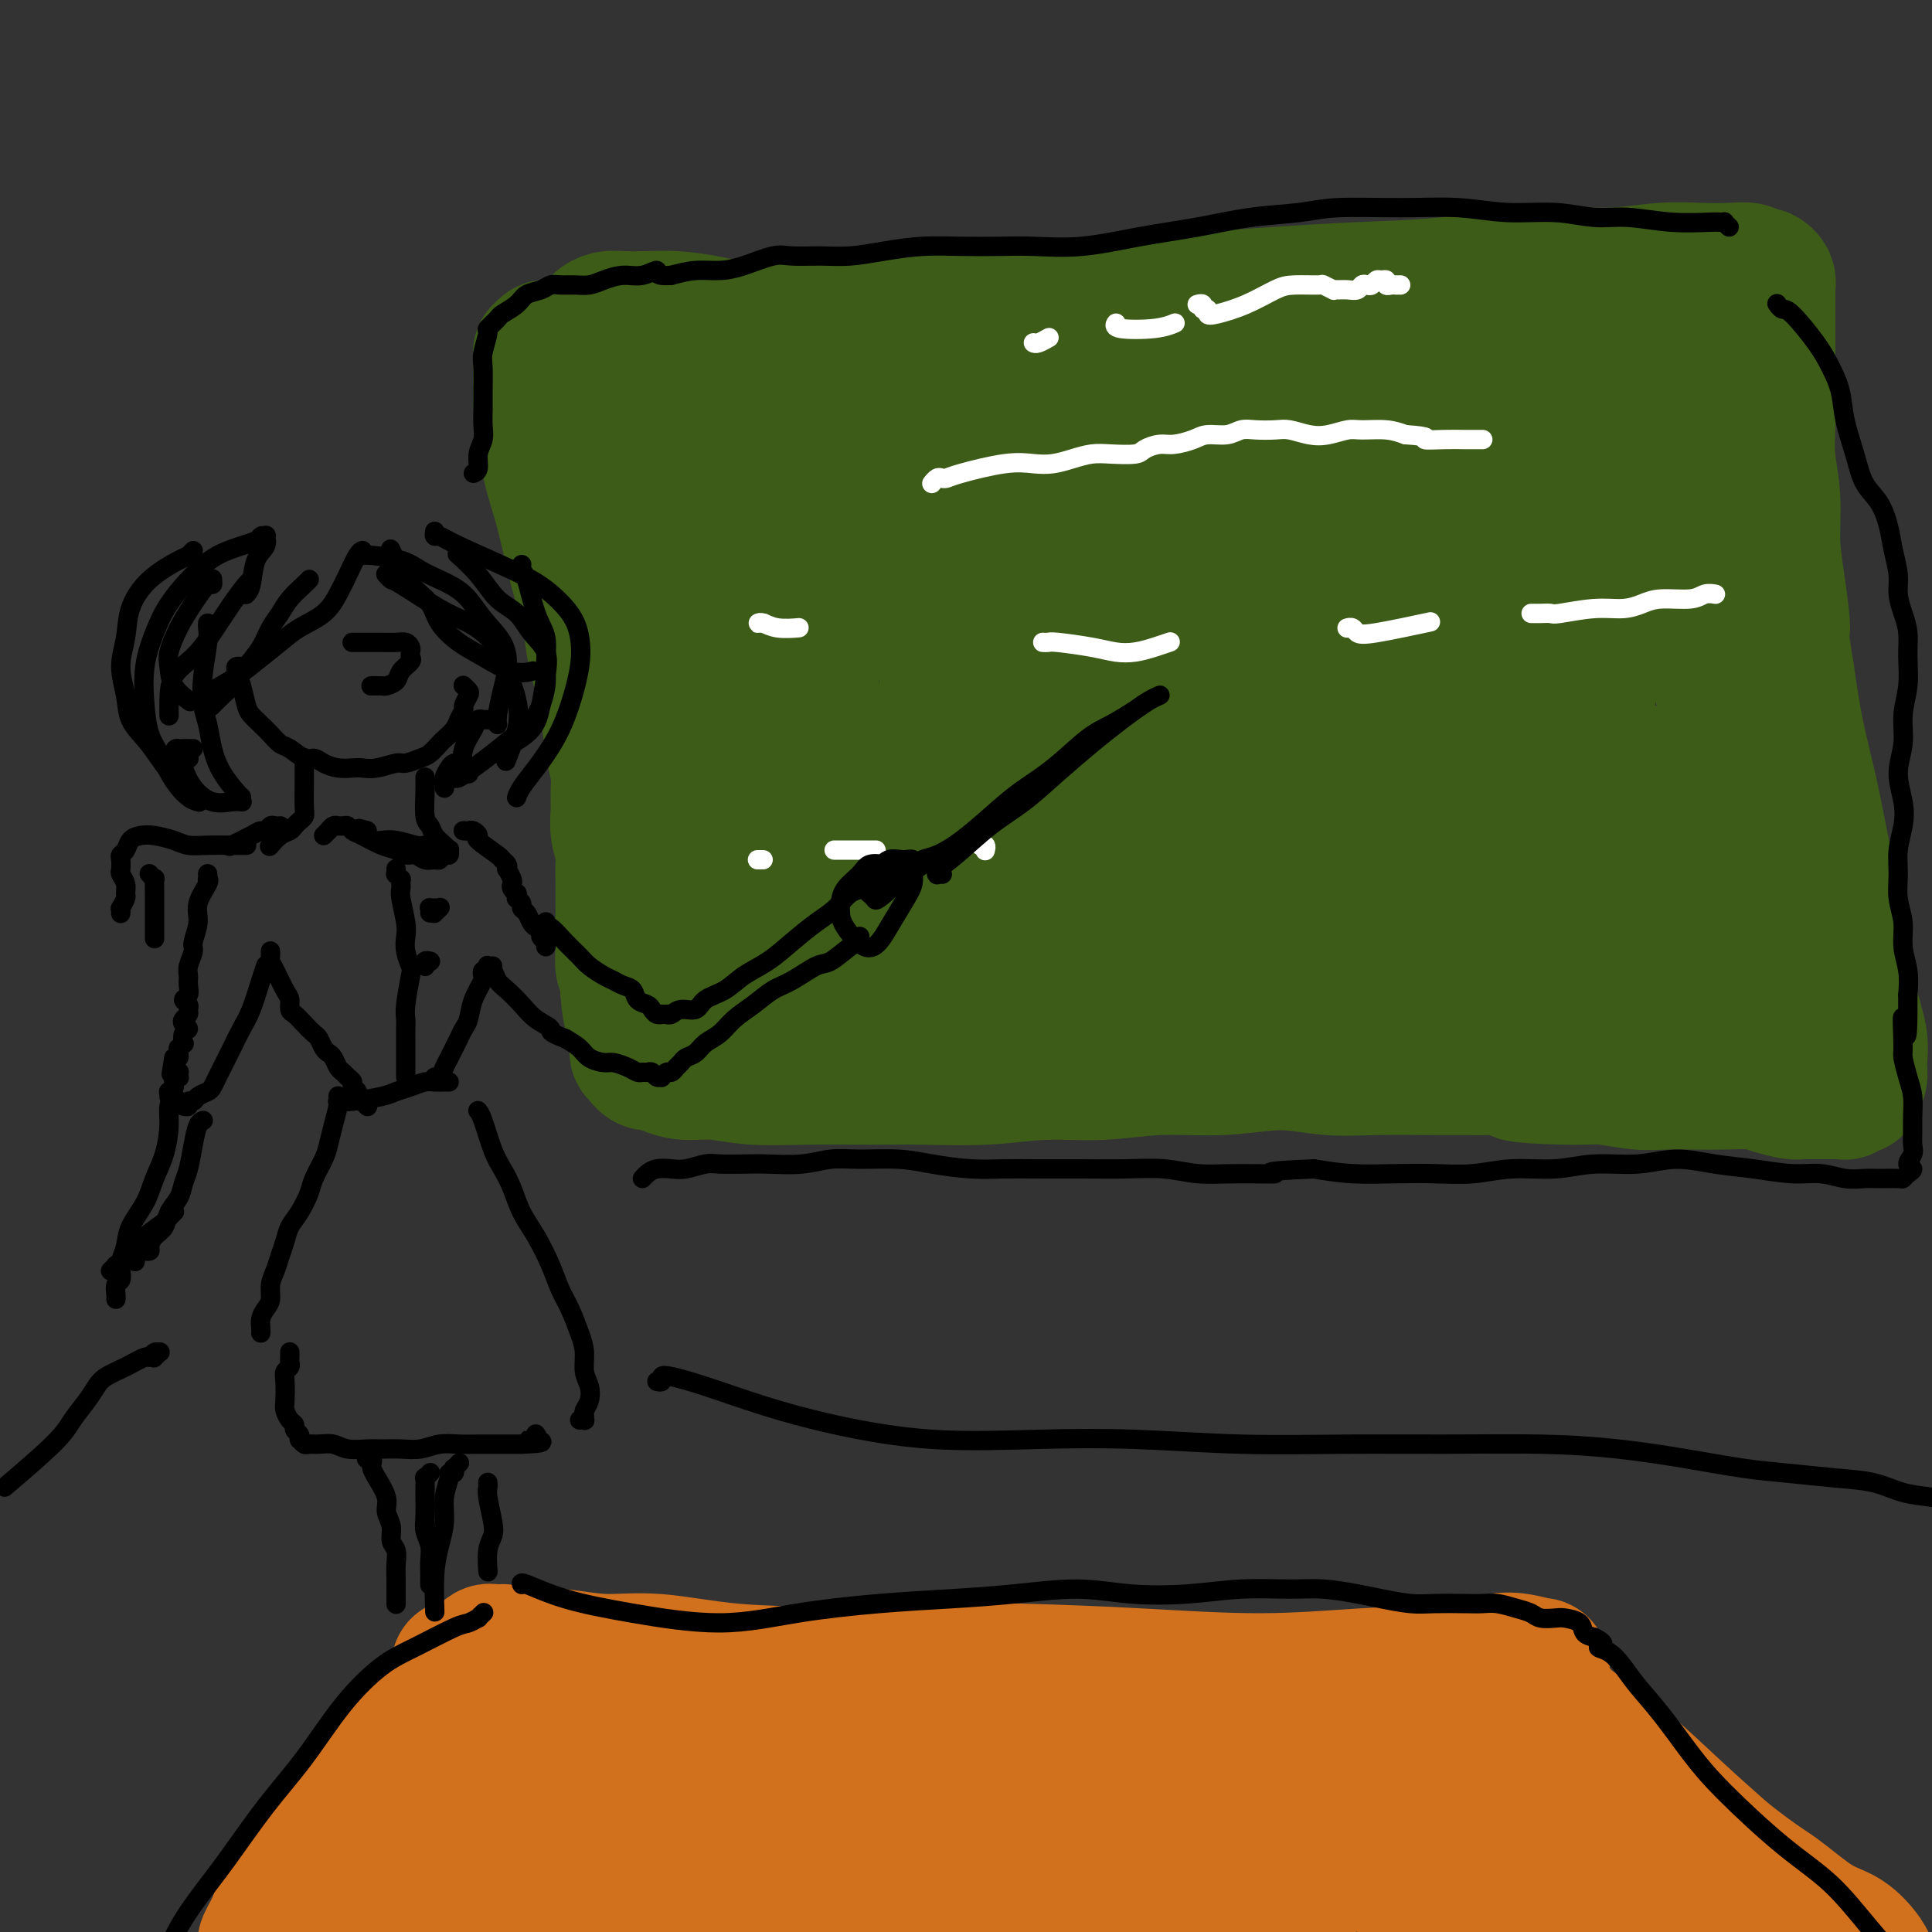 <svg viewBox='0 0 400 400' version='1.1' xmlns='http://www.w3.org/2000/svg' xmlns:xlink='http://www.w3.org/1999/xlink'><rect x="0" y="0" width="400" height="400" fill="#333333" stroke="none"/><g fill='none' stroke='#D2711D' stroke-width='28' stroke-linecap='round' stroke-linejoin='round'><path d='M124,356c0.005,0.127 0.011,0.254 0,0c-0.011,-0.254 -0.038,-0.891 0,-1c0.038,-0.109 0.139,0.308 0,0c-0.139,-0.308 -0.520,-1.340 -1,-2c-0.480,-0.660 -1.060,-0.948 -1,-1c0.060,-0.052 0.760,0.133 1,0c0.240,-0.133 0.020,-0.583 2,-1c1.980,-0.417 6.160,-0.802 10,-1c3.840,-0.198 7.339,-0.211 11,0c3.661,0.211 7.485,0.645 12,1c4.515,0.355 9.721,0.631 15,1c5.279,0.369 10.632,0.832 16,1c5.368,0.168 10.752,0.042 16,0c5.248,-0.042 10.359,0.002 15,0c4.641,-0.002 8.812,-0.049 13,0c4.188,0.049 8.392,0.195 12,0c3.608,-0.195 6.620,-0.732 10,-1c3.380,-0.268 7.130,-0.268 10,0c2.870,0.268 4.862,0.804 7,1c2.138,0.196 4.424,0.053 6,0c1.576,-0.053 2.442,-0.014 3,0c0.558,0.014 0.808,0.003 1,0c0.192,-0.003 0.328,0.000 0,0c-0.328,-0.000 -1.118,-0.004 -3,0c-1.882,0.004 -4.857,0.016 -8,0c-3.143,-0.016 -6.455,-0.061 -10,0c-3.545,0.061 -7.323,0.229 -12,0c-4.677,-0.229 -10.254,-0.855 -16,-1c-5.746,-0.145 -11.662,0.192 -17,0c-5.338,-0.192 -10.096,-0.912 -15,-1c-4.904,-0.088 -9.952,0.456 -15,1'/><path d='M186,352c-17.809,-0.156 -14.832,-0.044 -17,0c-2.168,0.044 -9.480,0.022 -15,0c-5.520,-0.022 -9.249,-0.044 -13,0c-3.751,0.044 -7.525,0.155 -11,0c-3.475,-0.155 -6.650,-0.578 -10,-1c-3.350,-0.422 -6.873,-0.845 -10,-1c-3.127,-0.155 -5.858,-0.041 -8,0c-2.142,0.041 -3.697,0.011 -5,0c-1.303,-0.011 -2.356,-0.002 -3,0c-0.644,0.002 -0.879,-0.003 -1,0c-0.121,0.003 -0.127,0.015 0,0c0.127,-0.015 0.386,-0.059 1,0c0.614,0.059 1.582,0.219 4,0c2.418,-0.219 6.284,-0.816 11,-1c4.716,-0.184 10.282,0.044 18,0c7.718,-0.044 17.590,-0.361 27,-1c9.410,-0.639 18.359,-1.600 28,-2c9.641,-0.400 19.973,-0.238 29,0c9.027,0.238 16.749,0.554 25,1c8.251,0.446 17.031,1.022 25,1c7.969,-0.022 15.128,-0.643 21,-1c5.872,-0.357 10.459,-0.449 15,-1c4.541,-0.551 9.037,-1.561 12,-2c2.963,-0.439 4.392,-0.308 6,0c1.608,0.308 3.394,0.793 4,1c0.606,0.207 0.032,0.135 0,0c-0.032,-0.135 0.478,-0.332 -1,0c-1.478,0.332 -4.942,1.192 -10,2c-5.058,0.808 -11.708,1.564 -19,2c-7.292,0.436 -15.226,0.553 -23,1c-7.774,0.447 -15.387,1.223 -23,2'/><path d='M243,352c-16.019,0.947 -18.066,-0.185 -24,-1c-5.934,-0.815 -15.756,-1.314 -24,-2c-8.244,-0.686 -14.909,-1.561 -22,-2c-7.091,-0.439 -14.608,-0.443 -21,-1c-6.392,-0.557 -11.658,-1.666 -16,-2c-4.342,-0.334 -7.758,0.107 -11,0c-3.242,-0.107 -6.308,-0.761 -9,-1c-2.692,-0.239 -5.009,-0.063 -7,0c-1.991,0.063 -3.655,0.013 -5,0c-1.345,-0.013 -2.371,0.011 -3,0c-0.629,-0.011 -0.859,-0.055 -1,0c-0.141,0.055 -0.192,0.211 0,0c0.192,-0.211 0.626,-0.789 1,-1c0.374,-0.211 0.688,-0.056 1,0c0.312,0.056 0.623,0.011 1,0c0.377,-0.011 0.822,0.012 1,0c0.178,-0.012 0.091,-0.058 0,0c-0.091,0.058 -0.186,0.221 -1,1c-0.814,0.779 -2.348,2.176 -5,5c-2.652,2.824 -6.422,7.077 -10,11c-3.578,3.923 -6.965,7.516 -10,11c-3.035,3.484 -5.717,6.860 -8,10c-2.283,3.140 -4.166,6.043 -6,9c-1.834,2.957 -3.617,5.968 -5,8c-1.383,2.032 -2.365,3.084 -3,4c-0.635,0.916 -0.925,1.695 -1,2c-0.075,0.305 0.063,0.137 0,0c-0.063,-0.137 -0.326,-0.243 0,-1c0.326,-0.757 1.242,-2.165 2,-4c0.758,-1.835 1.360,-4.096 3,-7c1.640,-2.904 4.320,-6.452 7,-10'/><path d='M67,381c3.111,-5.401 5.387,-8.904 8,-12c2.613,-3.096 5.561,-5.786 8,-8c2.439,-2.214 4.367,-3.951 6,-6c1.633,-2.049 2.971,-4.409 4,-6c1.029,-1.591 1.748,-2.412 2,-3c0.252,-0.588 0.036,-0.944 0,-1c-0.036,-0.056 0.109,0.187 0,1c-0.109,0.813 -0.472,2.197 -3,6c-2.528,3.803 -7.221,10.027 -11,15c-3.779,4.973 -6.645,8.695 -9,12c-2.355,3.305 -4.200,6.193 -6,9c-1.800,2.807 -3.554,5.532 -5,8c-1.446,2.468 -2.585,4.678 -3,6c-0.415,1.322 -0.105,1.756 0,2c0.105,0.244 0.006,0.300 1,0c0.994,-0.300 3.082,-0.954 6,-3c2.918,-2.046 6.668,-5.483 12,-9c5.332,-3.517 12.248,-7.115 18,-11c5.752,-3.885 10.341,-8.056 15,-11c4.659,-2.944 9.389,-4.662 13,-6c3.611,-1.338 6.104,-2.296 8,-3c1.896,-0.704 3.194,-1.152 4,-1c0.806,0.152 1.118,0.905 1,1c-0.118,0.095 -0.668,-0.469 -2,1c-1.332,1.469 -3.446,4.970 -9,11c-5.554,6.030 -14.547,14.588 -22,22c-7.453,7.412 -13.367,13.680 -18,18c-4.633,4.320 -7.984,6.694 -10,9c-2.016,2.306 -2.697,4.544 -3,6c-0.303,1.456 -0.230,2.130 1,2c1.230,-0.130 3.615,-1.065 6,-2'/><path d='M79,428c4.213,-1.662 11.247,-5.818 18,-11c6.753,-5.182 13.225,-11.392 20,-17c6.775,-5.608 13.855,-10.615 20,-15c6.145,-4.385 11.357,-8.149 15,-11c3.643,-2.851 5.717,-4.788 7,-6c1.283,-1.212 1.773,-1.699 2,-2c0.227,-0.301 0.189,-0.418 0,0c-0.189,0.418 -0.530,1.369 -4,5c-3.470,3.631 -10.069,9.942 -16,16c-5.931,6.058 -11.195,11.862 -15,16c-3.805,4.138 -6.150,6.611 -8,9c-1.850,2.389 -3.206,4.694 -4,6c-0.794,1.306 -1.026,1.613 -1,2c0.026,0.387 0.311,0.853 2,0c1.689,-0.853 4.781,-3.023 11,-7c6.219,-3.977 15.565,-9.759 23,-15c7.435,-5.241 12.960,-9.942 18,-14c5.040,-4.058 9.594,-7.472 13,-10c3.406,-2.528 5.664,-4.170 7,-5c1.336,-0.830 1.751,-0.849 2,-1c0.249,-0.151 0.334,-0.433 0,0c-0.334,0.433 -1.085,1.580 -3,4c-1.915,2.420 -4.993,6.112 -8,10c-3.007,3.888 -5.944,7.971 -8,11c-2.056,3.029 -3.230,5.005 -4,7c-0.770,1.995 -1.136,4.009 -1,5c0.136,0.991 0.774,0.959 1,1c0.226,0.041 0.040,0.155 0,0c-0.040,-0.155 0.066,-0.580 1,-2c0.934,-1.420 2.695,-3.834 5,-7c2.305,-3.166 5.152,-7.083 8,-11'/><path d='M180,386c3.679,-4.436 5.377,-6.027 8,-8c2.623,-1.973 6.170,-4.327 9,-6c2.830,-1.673 4.942,-2.664 7,-3c2.058,-0.336 4.063,-0.018 5,0c0.937,0.018 0.806,-0.266 1,1c0.194,1.266 0.713,4.082 0,7c-0.713,2.918 -2.659,5.939 -5,10c-2.341,4.061 -5.078,9.161 -7,13c-1.922,3.839 -3.028,6.417 -4,9c-0.972,2.583 -1.808,5.170 -2,7c-0.192,1.830 0.261,2.902 1,4c0.739,1.098 1.764,2.220 4,2c2.236,-0.220 5.684,-1.783 10,-5c4.316,-3.217 9.499,-8.090 14,-13c4.501,-4.910 8.321,-9.858 11,-14c2.679,-4.142 4.217,-7.478 6,-10c1.783,-2.522 3.812,-4.228 5,-6c1.188,-1.772 1.537,-3.609 2,-4c0.463,-0.391 1.042,0.664 1,1c-0.042,0.336 -0.703,-0.047 -1,1c-0.297,1.047 -0.230,3.523 -1,7c-0.770,3.477 -2.376,7.955 -3,12c-0.624,4.045 -0.266,7.657 0,11c0.266,3.343 0.438,6.419 1,9c0.562,2.581 1.513,4.669 2,6c0.487,1.331 0.511,1.906 1,2c0.489,0.094 1.443,-0.292 2,-1c0.557,-0.708 0.716,-1.736 1,-3c0.284,-1.264 0.692,-2.763 1,-5c0.308,-2.237 0.517,-5.210 1,-8c0.483,-2.790 1.242,-5.395 2,-8'/><path d='M252,394c1.337,-5.037 2.178,-5.630 3,-7c0.822,-1.370 1.624,-3.519 3,-5c1.376,-1.481 3.327,-2.295 5,-3c1.673,-0.705 3.068,-1.300 4,-1c0.932,0.300 1.401,1.494 2,3c0.599,1.506 1.329,3.325 1,6c-0.329,2.675 -1.717,6.205 -3,10c-1.283,3.795 -2.461,7.854 -4,11c-1.539,3.146 -3.437,5.381 -5,7c-1.563,1.619 -2.790,2.624 -4,3c-1.210,0.376 -2.403,0.122 -4,-1c-1.597,-1.122 -3.597,-3.112 -6,-6c-2.403,-2.888 -5.207,-6.675 -8,-11c-2.793,-4.325 -5.573,-9.188 -8,-13c-2.427,-3.812 -4.500,-6.574 -6,-9c-1.500,-2.426 -2.426,-4.516 -3,-6c-0.574,-1.484 -0.794,-2.361 -1,-3c-0.206,-0.639 -0.397,-1.040 0,-1c0.397,0.040 1.383,0.522 4,1c2.617,0.478 6.866,0.952 13,2c6.134,1.048 14.154,2.669 22,5c7.846,2.331 15.518,5.373 22,8c6.482,2.627 11.776,4.838 16,7c4.224,2.162 7.380,4.275 10,6c2.620,1.725 4.704,3.061 6,4c1.296,0.939 1.803,1.481 2,2c0.197,0.519 0.084,1.015 0,1c-0.084,-0.015 -0.138,-0.543 -1,-1c-0.862,-0.457 -2.532,-0.845 -6,-3c-3.468,-2.155 -8.734,-6.078 -14,-10'/><path d='M292,390c-3.596,-2.420 -2.086,-1.971 -3,-3c-0.914,-1.029 -4.254,-3.537 -6,-5c-1.746,-1.463 -1.899,-1.881 -2,-2c-0.101,-0.119 -0.150,0.063 0,0c0.150,-0.063 0.498,-0.369 1,0c0.502,0.369 1.157,1.415 3,3c1.843,1.585 4.872,3.711 9,7c4.128,3.289 9.354,7.743 14,11c4.646,3.257 8.711,5.316 12,7c3.289,1.684 5.801,2.991 8,4c2.199,1.009 4.086,1.720 5,2c0.914,0.280 0.857,0.128 1,0c0.143,-0.128 0.487,-0.234 0,-1c-0.487,-0.766 -1.805,-2.193 -5,-5c-3.195,-2.807 -8.269,-6.995 -13,-11c-4.731,-4.005 -9.121,-7.829 -12,-11c-2.879,-3.171 -4.247,-5.690 -6,-8c-1.753,-2.310 -3.890,-4.413 -5,-6c-1.110,-1.587 -1.191,-2.659 -1,-3c0.191,-0.341 0.655,0.050 1,0c0.345,-0.050 0.572,-0.542 2,0c1.428,0.542 4.057,2.119 8,5c3.943,2.881 9.199,7.066 14,11c4.801,3.934 9.147,7.618 13,11c3.853,3.382 7.215,6.462 10,9c2.785,2.538 4.994,4.535 7,6c2.006,1.465 3.808,2.398 5,3c1.192,0.602 1.773,0.873 2,1c0.227,0.127 0.100,0.111 0,0c-0.100,-0.111 -0.171,-0.317 -1,-2c-0.829,-1.683 -2.414,-4.841 -4,-8'/><path d='M349,405c-1.921,-4.017 -5.222,-9.560 -8,-14c-2.778,-4.440 -5.033,-7.779 -7,-11c-1.967,-3.221 -3.646,-6.326 -5,-9c-1.354,-2.674 -2.384,-4.918 -3,-6c-0.616,-1.082 -0.818,-1.003 -1,-1c-0.182,0.003 -0.344,-0.068 0,0c0.344,0.068 1.193,0.277 2,1c0.807,0.723 1.572,1.960 6,6c4.428,4.040 12.518,10.881 16,14c3.482,3.119 2.355,2.514 4,4c1.645,1.486 6.063,5.063 9,8c2.937,2.937 4.393,5.234 6,7c1.607,1.766 3.364,3.001 5,4c1.636,0.999 3.149,1.762 4,2c0.851,0.238 1.039,-0.049 1,0c-0.039,0.049 -0.303,0.434 -1,0c-0.697,-0.434 -1.825,-1.687 -4,-4c-2.175,-2.313 -5.395,-5.686 -9,-9c-3.605,-3.314 -7.593,-6.568 -11,-10c-3.407,-3.432 -6.233,-7.043 -9,-10c-2.767,-2.957 -5.474,-5.262 -8,-8c-2.526,-2.738 -4.872,-5.909 -7,-8c-2.128,-2.091 -4.039,-3.103 -5,-4c-0.961,-0.897 -0.972,-1.680 -1,-2c-0.028,-0.320 -0.073,-0.178 0,0c0.073,0.178 0.263,0.393 1,1c0.737,0.607 2.022,1.606 4,3c1.978,1.394 4.648,3.183 8,6c3.352,2.817 7.386,6.662 11,10c3.614,3.338 6.807,6.169 10,9'/><path d='M357,384c7.192,5.658 8.673,6.305 11,8c2.327,1.695 5.499,4.440 8,6c2.501,1.560 4.330,1.934 6,3c1.670,1.066 3.182,2.822 4,4c0.818,1.178 0.944,1.778 1,2c0.056,0.222 0.044,0.066 0,0c-0.044,-0.066 -0.119,-0.042 -1,0c-0.881,0.042 -2.568,0.102 -6,-1c-3.432,-1.102 -8.610,-3.365 -13,-6c-4.390,-2.635 -7.993,-5.641 -13,-9c-5.007,-3.359 -11.417,-7.070 -17,-10c-5.583,-2.930 -10.337,-5.080 -15,-7c-4.663,-1.920 -9.234,-3.611 -13,-5c-3.766,-1.389 -6.729,-2.477 -9,-3c-2.271,-0.523 -3.852,-0.482 -5,0c-1.148,0.482 -1.862,1.404 -2,2c-0.138,0.596 0.299,0.867 1,2c0.701,1.133 1.664,3.127 4,5c2.336,1.873 6.044,3.626 9,5c2.956,1.374 5.159,2.368 7,3c1.841,0.632 3.319,0.901 4,1c0.681,0.099 0.564,0.026 0,0c-0.564,-0.026 -1.575,-0.007 -3,0c-1.425,0.007 -3.264,0.002 -4,0c-0.736,-0.002 -0.368,-0.001 0,0'/></g>
<g fill='none' stroke='#3D5C18' stroke-width='28' stroke-linecap='round' stroke-linejoin='round'><path d='M114,72c-0.309,-0.121 -0.619,-0.242 -1,0c-0.381,0.242 -0.835,0.846 -1,1c-0.165,0.154 -0.041,-0.141 0,0c0.041,0.141 -0.001,0.717 0,1c0.001,0.283 0.045,0.274 0,2c-0.045,1.726 -0.178,5.186 0,8c0.178,2.814 0.666,4.981 1,7c0.334,2.019 0.513,3.889 1,6c0.487,2.111 1.281,4.462 2,7c0.719,2.538 1.362,5.262 2,8c0.638,2.738 1.270,5.489 2,8c0.730,2.511 1.557,4.782 2,7c0.443,2.218 0.501,4.382 1,7c0.499,2.618 1.440,5.690 2,8c0.560,2.310 0.739,3.857 1,6c0.261,2.143 0.605,4.883 1,7c0.395,2.117 0.842,3.610 1,5c0.158,1.390 0.028,2.678 0,4c-0.028,1.322 0.045,2.679 0,4c-0.045,1.321 -0.208,2.607 0,4c0.208,1.393 0.788,2.893 1,4c0.212,1.107 0.057,1.822 0,3c-0.057,1.178 -0.015,2.818 0,4c0.015,1.182 0.003,1.906 0,3c-0.003,1.094 0.003,2.557 0,4c-0.003,1.443 -0.015,2.864 0,4c0.015,1.136 0.055,1.985 0,3c-0.055,1.015 -0.207,2.196 0,3c0.207,0.804 0.773,1.230 1,2c0.227,0.770 0.113,1.885 0,3'/><path d='M130,205c0.537,7.306 0.880,3.071 1,2c0.120,-1.071 0.018,1.023 0,2c-0.018,0.977 0.048,0.838 0,1c-0.048,0.162 -0.209,0.625 0,1c0.209,0.375 0.788,0.664 1,1c0.212,0.336 0.056,0.721 0,1c-0.056,0.279 -0.011,0.452 0,1c0.011,0.548 -0.012,1.470 0,2c0.012,0.530 0.059,0.668 0,1c-0.059,0.332 -0.225,0.859 0,1c0.225,0.141 0.839,-0.103 1,0c0.161,0.103 -0.132,0.553 0,1c0.132,0.447 0.689,0.889 1,1c0.311,0.111 0.375,-0.110 1,0c0.625,0.110 1.812,0.551 3,1c1.188,0.449 2.376,0.905 4,1c1.624,0.095 3.684,-0.171 6,0c2.316,0.171 4.887,0.779 8,1c3.113,0.221 6.767,0.055 11,0c4.233,-0.055 9.043,0.000 13,0c3.957,-0.000 7.059,-0.057 11,0c3.941,0.057 8.720,0.227 13,0c4.280,-0.227 8.063,-0.850 12,-1c3.937,-0.150 8.030,0.174 12,0c3.970,-0.174 7.817,-0.845 12,-1c4.183,-0.155 8.702,0.207 13,0c4.298,-0.207 8.375,-0.984 12,-1c3.625,-0.016 6.796,0.728 10,1c3.204,0.272 6.439,0.073 10,0c3.561,-0.073 7.446,-0.021 11,0c3.554,0.021 6.777,0.010 10,0'/><path d='M306,221c26.968,0.007 12.389,0.524 9,1c-3.389,0.476 4.413,0.912 9,1c4.587,0.088 5.961,-0.172 8,0c2.039,0.172 4.744,0.778 7,1c2.256,0.222 4.062,0.062 6,0c1.938,-0.062 4.007,-0.027 6,0c1.993,0.027 3.909,0.046 6,0c2.091,-0.046 4.356,-0.156 6,0c1.644,0.156 2.667,0.578 4,1c1.333,0.422 2.976,0.845 4,1c1.024,0.155 1.430,0.042 2,0c0.570,-0.042 1.306,-0.011 2,0c0.694,0.011 1.348,0.004 2,0c0.652,-0.004 1.303,-0.005 2,0c0.697,0.005 1.440,0.015 2,0c0.560,-0.015 0.938,-0.057 1,0c0.062,0.057 -0.193,0.212 0,0c0.193,-0.212 0.835,-0.792 1,-1c0.165,-0.208 -0.148,-0.043 0,0c0.148,0.043 0.757,-0.035 1,0c0.243,0.035 0.119,0.182 0,0c-0.119,-0.182 -0.234,-0.693 0,-1c0.234,-0.307 0.818,-0.409 1,-1c0.182,-0.591 -0.037,-1.669 0,-3c0.037,-1.331 0.331,-2.913 0,-5c-0.331,-2.087 -1.285,-4.678 -2,-8c-0.715,-3.322 -1.189,-7.373 -2,-12c-0.811,-4.627 -1.960,-9.828 -3,-15c-1.040,-5.172 -1.972,-10.316 -3,-15c-1.028,-4.684 -2.151,-8.910 -3,-13c-0.849,-4.090 -1.425,-8.045 -2,-12'/><path d='M370,140c-2.349,-14.828 -1.222,-9.899 -1,-10c0.222,-0.101 -0.462,-5.232 -1,-9c-0.538,-3.768 -0.929,-6.174 -1,-9c-0.071,-2.826 0.177,-6.072 0,-9c-0.177,-2.928 -0.779,-5.539 -1,-8c-0.221,-2.461 -0.059,-4.774 0,-7c0.059,-2.226 0.016,-4.367 0,-6c-0.016,-1.633 -0.004,-2.759 0,-4c0.004,-1.241 0.001,-2.597 0,-4c-0.001,-1.403 -0.000,-2.852 0,-4c0.000,-1.148 -0.000,-1.995 0,-3c0.000,-1.005 0.001,-2.167 0,-3c-0.001,-0.833 -0.003,-1.337 0,-2c0.003,-0.663 0.012,-1.484 0,-2c-0.012,-0.516 -0.045,-0.726 0,-1c0.045,-0.274 0.169,-0.613 0,-1c-0.169,-0.387 -0.630,-0.822 -1,-1c-0.370,-0.178 -0.648,-0.100 -1,0c-0.352,0.100 -0.778,0.222 -1,0c-0.222,-0.222 -0.240,-0.787 -1,-1c-0.760,-0.213 -2.262,-0.073 -4,0c-1.738,0.073 -3.713,0.079 -6,0c-2.287,-0.079 -4.886,-0.242 -8,0c-3.114,0.242 -6.742,0.891 -11,1c-4.258,0.109 -9.145,-0.322 -15,0c-5.855,0.322 -12.678,1.396 -19,2c-6.322,0.604 -12.144,0.739 -18,1c-5.856,0.261 -11.745,0.647 -17,1c-5.255,0.353 -9.876,0.672 -15,1c-5.124,0.328 -10.750,0.665 -16,1c-5.250,0.335 -10.125,0.667 -15,1'/><path d='M218,64c-25.094,1.246 -14.328,0.860 -14,1c0.328,0.140 -9.782,0.805 -16,1c-6.218,0.195 -8.546,-0.081 -12,0c-3.454,0.081 -8.036,0.519 -12,1c-3.964,0.481 -7.309,1.005 -10,1c-2.691,-0.005 -4.727,-0.538 -7,-1c-2.273,-0.462 -4.784,-0.853 -7,-1c-2.216,-0.147 -4.139,-0.049 -6,0c-1.861,0.049 -3.662,0.051 -5,0c-1.338,-0.051 -2.215,-0.153 -3,0c-0.785,0.153 -1.478,0.563 -2,1c-0.522,0.437 -0.872,0.901 -1,1c-0.128,0.099 -0.035,-0.167 0,0c0.035,0.167 0.012,0.768 0,1c-0.012,0.232 -0.014,0.096 0,0c0.014,-0.096 0.044,-0.151 0,0c-0.044,0.151 -0.164,0.507 0,1c0.164,0.493 0.610,1.124 1,2c0.390,0.876 0.724,1.998 1,3c0.276,1.002 0.495,1.885 1,4c0.505,2.115 1.298,5.460 2,10c0.702,4.540 1.314,10.273 2,16c0.686,5.727 1.448,11.449 2,17c0.552,5.551 0.896,10.931 2,16c1.104,5.069 2.967,9.828 4,14c1.033,4.172 1.235,7.757 2,11c0.765,3.243 2.092,6.142 3,9c0.908,2.858 1.398,5.673 2,8c0.602,2.327 1.316,4.165 2,6c0.684,1.835 1.338,3.667 2,5c0.662,1.333 1.331,2.166 2,3'/><path d='M151,194c2.812,9.047 1.343,3.664 1,2c-0.343,-1.664 0.441,0.390 1,1c0.559,0.610 0.892,-0.223 1,-1c0.108,-0.777 -0.010,-1.497 0,-2c0.010,-0.503 0.147,-0.788 0,-2c-0.147,-1.212 -0.577,-3.349 -1,-5c-0.423,-1.651 -0.840,-2.814 -1,-6c-0.160,-3.186 -0.065,-8.395 0,-15c0.065,-6.605 0.099,-14.606 0,-22c-0.099,-7.394 -0.333,-14.180 0,-21c0.333,-6.820 1.231,-13.674 2,-20c0.769,-6.326 1.409,-12.123 2,-17c0.591,-4.877 1.133,-8.833 2,-12c0.867,-3.167 2.060,-5.544 3,-7c0.940,-1.456 1.627,-1.993 2,-2c0.373,-0.007 0.430,0.514 1,2c0.570,1.486 1.651,3.937 2,8c0.349,4.063 -0.034,9.739 0,17c0.034,7.261 0.484,16.107 1,25c0.516,8.893 1.098,17.832 1,26c-0.098,8.168 -0.876,15.566 -1,23c-0.124,7.434 0.404,14.905 1,21c0.596,6.095 1.259,10.815 2,14c0.741,3.185 1.560,4.836 2,6c0.440,1.164 0.499,1.842 1,2c0.501,0.158 1.442,-0.205 2,-1c0.558,-0.795 0.732,-2.022 2,-5c1.268,-2.978 3.628,-7.705 6,-14c2.372,-6.295 4.754,-14.156 7,-22c2.246,-7.844 4.356,-15.670 6,-24c1.644,-8.330 2.822,-17.165 4,-26'/><path d='M200,117c1.816,-11.740 1.357,-16.091 1,-21c-0.357,-4.909 -0.611,-10.378 -1,-14c-0.389,-3.622 -0.911,-5.399 -2,-7c-1.089,-1.601 -2.744,-3.028 -5,-3c-2.256,0.028 -5.114,1.509 -9,4c-3.886,2.491 -8.801,5.992 -14,10c-5.199,4.008 -10.683,8.521 -14,13c-3.317,4.479 -4.469,8.922 -6,14c-1.531,5.078 -3.443,10.791 -4,17c-0.557,6.209 0.239,12.916 2,19c1.761,6.084 4.487,11.546 8,16c3.513,4.454 7.813,7.899 12,10c4.187,2.101 8.261,2.860 13,2c4.739,-0.860 10.144,-3.337 15,-7c4.856,-3.663 9.162,-8.513 14,-15c4.838,-6.487 10.209,-14.612 14,-22c3.791,-7.388 6.001,-14.041 7,-20c0.999,-5.959 0.785,-11.226 0,-16c-0.785,-4.774 -2.141,-9.056 -5,-13c-2.859,-3.944 -7.220,-7.549 -12,-10c-4.780,-2.451 -9.978,-3.749 -16,-4c-6.022,-0.251 -12.866,0.546 -18,2c-5.134,1.454 -8.557,3.565 -12,6c-3.443,2.435 -6.905,5.194 -9,8c-2.095,2.806 -2.824,5.658 -3,9c-0.176,3.342 0.201,7.172 2,11c1.799,3.828 5.021,7.653 10,11c4.979,3.347 11.716,6.217 19,7c7.284,0.783 15.115,-0.520 23,-3c7.885,-2.480 15.824,-6.137 23,-10c7.176,-3.863 13.588,-7.931 20,-12'/><path d='M253,99c9.191,-5.137 10.668,-6.978 12,-9c1.332,-2.022 2.520,-4.225 3,-5c0.480,-0.775 0.253,-0.120 0,0c-0.253,0.120 -0.532,-0.293 -3,1c-2.468,1.293 -7.124,4.291 -15,9c-7.876,4.709 -18.973,11.129 -27,16c-8.027,4.871 -12.983,8.194 -17,11c-4.017,2.806 -7.093,5.096 -9,7c-1.907,1.904 -2.645,3.421 -3,4c-0.355,0.579 -0.326,0.219 1,0c1.326,-0.219 3.949,-0.298 10,-3c6.051,-2.702 15.529,-8.027 25,-14c9.471,-5.973 18.934,-12.595 26,-18c7.066,-5.405 11.734,-9.594 15,-13c3.266,-3.406 5.129,-6.028 6,-8c0.871,-1.972 0.749,-3.294 0,-4c-0.749,-0.706 -2.124,-0.795 -6,0c-3.876,0.795 -10.253,2.473 -18,6c-7.747,3.527 -16.864,8.901 -25,13c-8.136,4.099 -15.291,6.923 -21,9c-5.709,2.077 -9.973,3.408 -13,4c-3.027,0.592 -4.819,0.444 -6,0c-1.181,-0.444 -1.753,-1.183 -2,-2c-0.247,-0.817 -0.171,-1.711 0,-3c0.171,-1.289 0.437,-2.974 1,-4c0.563,-1.026 1.422,-1.395 2,-2c0.578,-0.605 0.873,-1.447 1,-2c0.127,-0.553 0.086,-0.818 0,-1c-0.086,-0.182 -0.215,-0.280 0,0c0.215,0.280 0.776,0.937 3,1c2.224,0.063 6.112,-0.469 10,-1'/><path d='M203,91c5.238,-0.542 11.834,-1.897 20,-3c8.166,-1.103 17.901,-1.955 27,-3c9.099,-1.045 17.560,-2.285 26,-3c8.440,-0.715 16.859,-0.906 25,-2c8.141,-1.094 16.003,-3.091 22,-4c5.997,-0.909 10.129,-0.732 14,-1c3.871,-0.268 7.483,-0.983 10,-1c2.517,-0.017 3.940,0.665 5,1c1.060,0.335 1.755,0.324 2,1c0.245,0.676 0.038,2.040 0,3c-0.038,0.960 0.092,1.516 0,2c-0.092,0.484 -0.406,0.896 -1,1c-0.594,0.104 -1.466,-0.099 -2,0c-0.534,0.099 -0.728,0.499 -1,1c-0.272,0.501 -0.620,1.102 -1,2c-0.380,0.898 -0.790,2.092 -1,3c-0.210,0.908 -0.219,1.529 0,3c0.219,1.471 0.666,3.792 1,6c0.334,2.208 0.555,4.302 1,8c0.445,3.698 1.113,8.999 2,14c0.887,5.001 1.992,9.700 3,15c1.008,5.300 1.919,11.200 3,16c1.081,4.800 2.331,8.500 3,12c0.669,3.500 0.756,6.801 1,10c0.244,3.199 0.644,6.296 1,9c0.356,2.704 0.669,5.015 1,7c0.331,1.985 0.680,3.642 1,5c0.320,1.358 0.612,2.415 1,3c0.388,0.585 0.874,0.696 1,1c0.126,0.304 -0.107,0.801 0,1c0.107,0.199 0.553,0.099 1,0'/><path d='M368,198c3.120,16.565 0.918,4.479 0,0c-0.918,-4.479 -0.554,-1.351 -1,0c-0.446,1.351 -1.702,0.923 -3,1c-1.298,0.077 -2.638,0.658 -5,1c-2.362,0.342 -5.746,0.443 -11,0c-5.254,-0.443 -12.378,-1.432 -20,-2c-7.622,-0.568 -15.742,-0.716 -23,-1c-7.258,-0.284 -13.655,-0.704 -21,-1c-7.345,-0.296 -15.637,-0.468 -23,-1c-7.363,-0.532 -13.795,-1.423 -20,-2c-6.205,-0.577 -12.183,-0.839 -18,-1c-5.817,-0.161 -11.474,-0.219 -16,0c-4.526,0.219 -7.920,0.717 -11,1c-3.080,0.283 -5.846,0.352 -8,1c-2.154,0.648 -3.696,1.876 -5,3c-1.304,1.124 -2.370,2.144 -3,3c-0.630,0.856 -0.824,1.546 -1,2c-0.176,0.454 -0.333,0.670 0,1c0.333,0.330 1.155,0.774 2,1c0.845,0.226 1.712,0.236 4,0c2.288,-0.236 5.999,-0.717 12,-2c6.001,-1.283 14.294,-3.369 23,-5c8.706,-1.631 17.824,-2.807 27,-4c9.176,-1.193 18.411,-2.403 27,-4c8.589,-1.597 16.534,-3.580 23,-6c6.466,-2.420 11.455,-5.278 15,-8c3.545,-2.722 5.647,-5.310 7,-8c1.353,-2.690 1.958,-5.483 2,-8c0.042,-2.517 -0.479,-4.759 -1,-7'/><path d='M320,152c-0.510,-3.411 -2.286,-4.439 -4,-6c-1.714,-1.561 -3.366,-3.657 -7,-5c-3.634,-1.343 -9.249,-1.934 -16,-1c-6.751,0.934 -14.637,3.393 -23,7c-8.363,3.607 -17.202,8.361 -26,13c-8.798,4.639 -17.557,9.161 -24,13c-6.443,3.839 -10.572,6.994 -14,10c-3.428,3.006 -6.155,5.864 -8,8c-1.845,2.136 -2.806,3.551 -3,4c-0.194,0.449 0.380,-0.069 1,0c0.620,0.069 1.287,0.726 7,-4c5.713,-4.726 16.472,-14.835 28,-25c11.528,-10.165 23.825,-20.385 33,-28c9.175,-7.615 15.228,-12.624 21,-18c5.772,-5.376 11.264,-11.118 15,-15c3.736,-3.882 5.715,-5.905 7,-8c1.285,-2.095 1.877,-4.262 2,-5c0.123,-0.738 -0.221,-0.047 -1,0c-0.779,0.047 -1.991,-0.551 -9,3c-7.009,3.551 -19.816,11.249 -31,19c-11.184,7.751 -20.747,15.553 -29,22c-8.253,6.447 -15.197,11.539 -21,17c-5.803,5.461 -10.465,11.292 -14,16c-3.535,4.708 -5.944,8.293 -7,11c-1.056,2.707 -0.759,4.537 0,6c0.759,1.463 1.978,2.558 5,2c3.022,-0.558 7.846,-2.768 15,-8c7.154,-5.232 16.639,-13.485 26,-22c9.361,-8.515 18.597,-17.293 27,-26c8.403,-8.707 15.972,-17.345 22,-24c6.028,-6.655 10.514,-11.328 15,-16'/><path d='M307,92c11.260,-11.611 7.409,-7.640 6,-7c-1.409,0.640 -0.376,-2.053 0,-3c0.376,-0.947 0.095,-0.149 -1,1c-1.095,1.149 -3.005,2.650 -10,9c-6.995,6.350 -19.075,17.549 -27,26c-7.925,8.451 -11.695,14.153 -15,20c-3.305,5.847 -6.146,11.837 -8,17c-1.854,5.163 -2.720,9.498 -3,13c-0.280,3.502 0.025,6.171 1,8c0.975,1.829 2.620,2.817 5,3c2.380,0.183 5.493,-0.441 11,-4c5.507,-3.559 13.406,-10.054 21,-17c7.594,-6.946 14.882,-14.344 21,-21c6.118,-6.656 11.067,-12.571 15,-18c3.933,-5.429 6.849,-10.372 9,-14c2.151,-3.628 3.536,-5.939 4,-7c0.464,-1.061 0.006,-0.870 0,-1c-0.006,-0.130 0.442,-0.582 -2,1c-2.442,1.582 -7.772,5.196 -16,13c-8.228,7.804 -19.355,19.797 -28,29c-8.645,9.203 -14.808,15.616 -20,22c-5.192,6.384 -9.414,12.740 -12,17c-2.586,4.260 -3.538,6.424 -4,8c-0.462,1.576 -0.436,2.563 0,3c0.436,0.437 1.282,0.323 5,-2c3.718,-2.323 10.309,-6.856 18,-13c7.691,-6.144 16.481,-13.898 24,-21c7.519,-7.102 13.768,-13.553 19,-20c5.232,-6.447 9.447,-12.890 13,-18c3.553,-5.110 6.444,-8.889 8,-11c1.556,-2.111 1.778,-2.556 2,-3'/><path d='M343,102c6.535,-7.881 1.872,-1.582 0,1c-1.872,2.582 -0.954,1.447 -1,3c-0.046,1.553 -1.056,5.796 -3,11c-1.944,5.204 -4.820,11.371 -7,17c-2.180,5.629 -3.662,10.719 -5,15c-1.338,4.281 -2.531,7.753 -3,11c-0.469,3.247 -0.214,6.267 0,9c0.214,2.733 0.389,5.177 1,7c0.611,1.823 1.660,3.023 3,4c1.340,0.977 2.971,1.731 5,2c2.029,0.269 4.456,0.054 7,-1c2.544,-1.054 5.203,-2.947 8,-5c2.797,-2.053 5.731,-4.265 8,-7c2.269,-2.735 3.874,-5.991 5,-9c1.126,-3.009 1.775,-5.769 2,-7c0.225,-1.231 0.027,-0.932 0,-1c-0.027,-0.068 0.119,-0.502 0,0c-0.119,0.502 -0.501,1.941 -2,4c-1.499,2.059 -4.115,4.739 -6,8c-1.885,3.261 -3.039,7.105 -4,10c-0.961,2.895 -1.729,4.842 -2,6c-0.271,1.158 -0.044,1.525 0,2c0.044,0.475 -0.094,1.056 0,1c0.094,-0.056 0.418,-0.748 1,-1c0.582,-0.252 1.420,-0.063 2,0c0.580,0.063 0.902,0.001 1,0c0.098,-0.001 -0.029,0.058 0,0c0.029,-0.058 0.214,-0.232 -1,-1c-1.214,-0.768 -3.827,-2.130 -8,-5c-4.173,-2.870 -9.907,-7.249 -16,-12c-6.093,-4.751 -12.547,-9.876 -19,-15'/><path d='M309,149c-9.996,-7.959 -13.485,-11.357 -20,-15c-6.515,-3.643 -16.055,-7.531 -24,-11c-7.945,-3.469 -14.293,-6.519 -21,-9c-6.707,-2.481 -13.771,-4.394 -20,-6c-6.229,-1.606 -11.623,-2.906 -17,-4c-5.377,-1.094 -10.737,-1.982 -15,-3c-4.263,-1.018 -7.428,-2.165 -11,-3c-3.572,-0.835 -7.552,-1.358 -11,-2c-3.448,-0.642 -6.366,-1.401 -9,-2c-2.634,-0.599 -4.985,-1.036 -7,-2c-2.015,-0.964 -3.693,-2.455 -5,-3c-1.307,-0.545 -2.241,-0.145 -3,0c-0.759,0.145 -1.342,0.035 -2,0c-0.658,-0.035 -1.392,0.005 -2,0c-0.608,-0.005 -1.091,-0.054 -2,0c-0.909,0.054 -2.243,0.213 -3,0c-0.757,-0.213 -0.937,-0.798 -1,-1c-0.063,-0.202 -0.008,-0.022 0,0c0.008,0.022 -0.032,-0.114 0,0c0.032,0.114 0.135,0.479 1,1c0.865,0.521 2.492,1.198 6,3c3.508,1.802 8.899,4.729 16,7c7.101,2.271 15.914,3.884 25,6c9.086,2.116 18.445,4.733 27,7c8.555,2.267 16.308,4.185 25,7c8.692,2.815 18.325,6.529 27,10c8.675,3.471 16.394,6.701 24,10c7.606,3.299 15.101,6.668 21,9c5.899,2.332 10.204,3.628 14,5c3.796,1.372 7.085,2.821 10,4c2.915,1.179 5.458,2.090 8,3'/><path d='M340,160c17.297,6.768 8.540,3.187 7,2c-1.540,-1.187 4.137,0.021 7,1c2.863,0.979 2.911,1.731 4,2c1.089,0.269 3.219,0.055 4,0c0.781,-0.055 0.213,0.047 0,0c-0.213,-0.047 -0.070,-0.244 0,0c0.070,0.244 0.067,0.929 0,1c-0.067,0.071 -0.200,-0.471 -1,0c-0.800,0.471 -2.268,1.956 -3,3c-0.732,1.044 -0.728,1.646 -1,3c-0.272,1.354 -0.819,3.459 -1,5c-0.181,1.541 0.003,2.516 0,3c-0.003,0.484 -0.193,0.476 0,1c0.193,0.524 0.769,1.578 1,2c0.231,0.422 0.115,0.211 0,0'/></g>
<g fill='none' stroke='#FFFFFF' stroke-width='4' stroke-linecap='round' stroke-linejoin='round'><path d='M214,71c0.000,0.000 0.000,0.000 0,0c-0.000,-0.000 -0.001,-0.000 0,0c0.001,0.000 0.002,0.001 0,0c-0.002,-0.001 -0.007,-0.004 0,0c0.007,0.004 0.026,0.015 0,0c-0.026,-0.015 -0.098,-0.057 0,0c0.098,0.057 0.367,0.211 1,0c0.633,-0.211 1.632,-0.788 2,-1c0.368,-0.212 0.105,-0.061 0,0c-0.105,0.061 -0.053,0.030 0,0'/><path d='M231,67c-0.001,0.002 -0.003,0.004 0,0c0.003,-0.004 0.009,-0.014 0,0c-0.009,0.014 -0.034,0.053 0,0c0.034,-0.053 0.125,-0.196 0,0c-0.125,0.196 -0.466,0.733 1,1c1.466,0.267 4.741,0.264 7,0c2.259,-0.264 3.503,-0.790 4,-1c0.497,-0.210 0.249,-0.105 0,0'/><path d='M248,63c-0.122,0.032 -0.244,0.065 0,0c0.244,-0.065 0.853,-0.226 1,0c0.147,0.226 -0.168,0.840 0,1c0.168,0.160 0.817,-0.136 1,0c0.183,0.136 -0.102,0.702 0,1c0.102,0.298 0.592,0.329 2,0c1.408,-0.329 3.734,-1.017 6,-2c2.266,-0.983 4.471,-2.260 6,-3c1.529,-0.740 2.381,-0.945 4,-1c1.619,-0.055 4.005,0.038 5,0c0.995,-0.038 0.598,-0.207 1,0c0.402,0.207 1.603,0.788 2,1c0.397,0.212 -0.010,0.053 0,0c0.010,-0.053 0.436,-0.000 1,0c0.564,0.000 1.264,-0.051 2,0c0.736,0.051 1.507,0.206 2,0c0.493,-0.206 0.709,-0.773 1,-1c0.291,-0.227 0.656,-0.114 1,0c0.344,0.114 0.666,0.231 1,0c0.334,-0.231 0.681,-0.808 1,-1c0.319,-0.192 0.610,0.001 1,0c0.390,-0.001 0.879,-0.196 1,0c0.121,0.196 -0.125,0.785 0,1c0.125,0.215 0.622,0.058 1,0c0.378,-0.058 0.637,-0.015 1,0c0.363,0.015 0.828,0.004 1,0c0.172,-0.004 0.049,-0.001 0,0c-0.049,0.001 -0.025,0.001 0,0'/><path d='M193,100c0.024,-0.030 0.048,-0.060 0,0c-0.048,0.060 -0.167,0.211 0,0c0.167,-0.211 0.620,-0.782 1,-1c0.380,-0.218 0.688,-0.083 1,0c0.312,0.083 0.628,0.114 1,0c0.372,-0.114 0.801,-0.373 3,-1c2.199,-0.627 6.167,-1.622 9,-2c2.833,-0.378 4.531,-0.140 6,0c1.469,0.140 2.709,0.182 4,0c1.291,-0.182 2.635,-0.587 4,-1c1.365,-0.413 2.753,-0.833 4,-1c1.247,-0.167 2.352,-0.083 4,0c1.648,0.083 3.838,0.163 5,0c1.162,-0.163 1.296,-0.570 2,-1c0.704,-0.430 1.977,-0.885 3,-1c1.023,-0.115 1.796,0.109 3,0c1.204,-0.109 2.838,-0.551 4,-1c1.162,-0.449 1.851,-0.905 3,-1c1.149,-0.095 2.757,0.170 4,0c1.243,-0.170 2.121,-0.774 3,-1c0.879,-0.226 1.760,-0.074 3,0c1.240,0.074 2.839,0.068 4,0c1.161,-0.068 1.884,-0.200 3,0c1.116,0.200 2.626,0.732 4,1c1.374,0.268 2.611,0.271 4,0c1.389,-0.271 2.929,-0.815 4,-1c1.071,-0.185 1.673,-0.011 3,0c1.327,0.011 3.379,-0.140 5,0c1.621,0.140 2.810,0.570 4,1'/><path d='M291,90c5.981,0.381 3.932,0.834 4,1c0.068,0.166 2.252,0.044 4,0c1.748,-0.044 3.061,-0.012 4,0c0.939,0.012 1.506,0.003 2,0c0.494,-0.003 0.916,-0.001 1,0c0.084,0.001 -0.170,0.000 0,0c0.170,-0.000 0.763,-0.000 1,0c0.237,0.000 0.119,0.000 0,0'/><path d='M158,129c0.109,0.002 0.219,0.004 0,0c-0.219,-0.004 -0.765,-0.015 -1,0c-0.235,0.015 -0.157,0.057 0,0c0.157,-0.057 0.393,-0.211 1,0c0.607,0.211 1.587,0.788 3,1c1.413,0.212 3.261,0.061 4,0c0.739,-0.061 0.370,-0.030 0,0'/><path d='M216,133c-0.100,-0.006 -0.201,-0.012 0,0c0.201,0.012 0.703,0.042 1,0c0.297,-0.042 0.389,-0.158 2,0c1.611,0.158 4.740,0.589 7,1c2.260,0.411 3.650,0.804 5,1c1.350,0.196 2.661,0.197 4,0c1.339,-0.197 2.707,-0.591 4,-1c1.293,-0.409 2.512,-0.831 3,-1c0.488,-0.169 0.244,-0.084 0,0'/><path d='M279,130c-0.094,0.026 -0.188,0.052 0,0c0.188,-0.052 0.658,-0.182 1,0c0.342,0.182 0.556,0.678 1,1c0.444,0.322 1.120,0.471 4,0c2.880,-0.471 7.966,-1.563 10,-2c2.034,-0.437 1.017,-0.218 0,0'/><path d='M317,127c0.634,0.009 1.267,0.017 2,0c0.733,-0.017 1.564,-0.060 2,0c0.436,0.060 0.477,0.222 2,0c1.523,-0.222 4.530,-0.829 7,-1c2.470,-0.171 4.405,0.094 6,0c1.595,-0.094 2.852,-0.547 4,-1c1.148,-0.453 2.188,-0.906 4,-1c1.812,-0.094 4.394,0.171 6,0c1.606,-0.171 2.234,-0.778 3,-1c0.766,-0.222 1.669,-0.060 2,0c0.331,0.060 0.089,0.016 0,0c-0.089,-0.016 -0.024,-0.004 0,0c0.024,0.004 0.007,0.001 0,0c-0.007,-0.001 -0.003,-0.001 0,0'/><path d='M158,178c-0.393,0.000 -0.786,0.000 -1,0c-0.214,0.000 -0.250,0.000 0,0c0.250,-0.000 0.786,0.000 1,0c0.214,0.000 0.107,0.000 0,0'/><path d='M173,176c0.089,0.000 0.179,0.000 0,0c-0.179,0.000 -0.625,0.000 0,0c0.625,0.000 2.322,0.000 4,0c1.678,0.000 3.337,0.000 4,0c0.663,0.000 0.332,0.000 0,0'/><path d='M204,176c-0.030,0.113 -0.061,0.226 0,0c0.061,-0.226 0.212,-0.793 0,-1c-0.212,-0.207 -0.789,-0.056 -1,0c-0.211,0.056 -0.057,0.015 0,0c0.057,-0.015 0.016,-0.004 0,0c-0.016,0.004 -0.008,0.002 0,0'/></g>
<g fill='none' stroke='#000000' stroke-width='4' stroke-linecap='round' stroke-linejoin='round'><path d='M100,334c0.127,-0.121 0.254,-0.242 0,0c-0.254,0.242 -0.888,0.848 -1,1c-0.112,0.152 0.297,-0.150 0,0c-0.297,0.150 -1.301,0.751 -2,1c-0.699,0.249 -1.093,0.146 -3,1c-1.907,0.854 -5.325,2.666 -8,4c-2.675,1.334 -4.605,2.189 -7,4c-2.395,1.811 -5.255,4.579 -8,8c-2.745,3.421 -5.375,7.496 -8,11c-2.625,3.504 -5.245,6.435 -8,10c-2.755,3.565 -5.644,7.762 -8,11c-2.356,3.238 -4.177,5.516 -6,8c-1.823,2.484 -3.648,5.173 -5,8c-1.352,2.827 -2.233,5.791 -3,8c-0.767,2.209 -1.422,3.664 -2,5c-0.578,1.336 -1.079,2.552 -1,3c0.079,0.448 0.737,0.128 1,0c0.263,-0.128 0.132,-0.064 0,0'/><path d='M108,328c-0.013,-0.019 -0.026,-0.039 0,0c0.026,0.039 0.089,0.135 0,0c-0.089,-0.135 -0.332,-0.501 1,0c1.332,0.501 4.240,1.868 8,3c3.760,1.132 8.373,2.027 14,3c5.627,0.973 12.267,2.024 18,2c5.733,-0.024 10.560,-1.121 16,-2c5.440,-0.879 11.492,-1.538 17,-2c5.508,-0.462 10.471,-0.725 15,-1c4.529,-0.275 8.622,-0.561 13,-1c4.378,-0.439 9.040,-1.032 13,-1c3.960,0.032 7.217,0.687 11,1c3.783,0.313 8.090,0.283 12,0c3.910,-0.283 7.422,-0.819 11,-1c3.578,-0.181 7.223,-0.006 10,0c2.777,0.006 4.687,-0.156 7,0c2.313,0.156 5.027,0.630 7,1c1.973,0.370 3.203,0.635 5,1c1.797,0.365 4.160,0.829 6,1c1.840,0.171 3.157,0.049 5,0c1.843,-0.049 4.213,-0.024 6,0c1.787,0.024 2.991,0.049 4,0c1.009,-0.049 1.821,-0.171 3,0c1.179,0.171 2.723,0.634 4,1c1.277,0.366 2.286,0.636 3,1c0.714,0.364 1.132,0.822 2,1c0.868,0.178 2.186,0.075 3,0c0.814,-0.075 1.126,-0.123 2,0c0.874,0.123 2.312,0.418 3,1c0.688,0.582 0.625,1.452 1,2c0.375,0.548 1.187,0.774 2,1'/><path d='M330,339c3.239,1.512 1.337,1.790 1,2c-0.337,0.210 0.891,0.350 2,1c1.109,0.650 2.100,1.809 3,3c0.900,1.191 1.710,2.414 3,4c1.290,1.586 3.059,3.537 5,6c1.941,2.463 4.053,5.440 6,8c1.947,2.560 3.727,4.704 7,8c3.273,3.296 8.038,7.744 12,11c3.962,3.256 7.122,5.319 10,8c2.878,2.681 5.475,5.981 8,9c2.525,3.019 4.977,5.758 7,8c2.023,2.242 3.618,3.988 5,6c1.382,2.012 2.553,4.291 4,6c1.447,1.709 3.171,2.850 4,4c0.829,1.150 0.762,2.310 1,3c0.238,0.690 0.782,0.912 1,1c0.218,0.088 0.109,0.044 0,0'/><path d='M50,138c0.107,0.014 0.214,0.027 0,0c-0.214,-0.027 -0.749,-0.096 -1,0c-0.251,0.096 -0.219,0.357 0,1c0.219,0.643 0.625,1.666 1,3c0.375,1.334 0.720,2.977 1,4c0.280,1.023 0.497,1.424 1,2c0.503,0.576 1.293,1.325 2,2c0.707,0.675 1.330,1.276 2,2c0.670,0.724 1.386,1.570 2,2c0.614,0.430 1.126,0.445 2,1c0.874,0.555 2.111,1.651 3,2c0.889,0.349 1.431,-0.050 2,0c0.569,0.050 1.165,0.551 2,1c0.835,0.449 1.908,0.848 3,1c1.092,0.152 2.203,0.056 3,0c0.797,-0.056 1.281,-0.071 2,0c0.719,0.071 1.673,0.227 3,0c1.327,-0.227 3.028,-0.838 4,-1c0.972,-0.162 1.215,0.126 2,0c0.785,-0.126 2.112,-0.667 3,-1c0.888,-0.333 1.337,-0.459 2,-1c0.663,-0.541 1.541,-1.497 2,-2c0.459,-0.503 0.500,-0.553 1,-1c0.500,-0.447 1.458,-1.289 2,-2c0.542,-0.711 0.668,-1.289 1,-2c0.332,-0.711 0.870,-1.553 1,-2c0.130,-0.447 -0.147,-0.498 0,-1c0.147,-0.502 0.720,-1.454 1,-2c0.280,-0.546 0.268,-0.685 0,-1c-0.268,-0.315 -0.791,-0.804 -1,-1c-0.209,-0.196 -0.105,-0.098 0,0'/><path d='M73,133c0.029,-0.000 0.059,-0.000 0,0c-0.059,0.000 -0.206,0.000 0,0c0.206,-0.000 0.766,-0.001 1,0c0.234,0.001 0.143,0.003 1,0c0.857,-0.003 2.660,-0.012 4,0c1.340,0.012 2.215,0.045 3,0c0.785,-0.045 1.480,-0.167 2,0c0.520,0.167 0.864,0.625 1,1c0.136,0.375 0.063,0.667 0,1c-0.063,0.333 -0.115,0.706 0,1c0.115,0.294 0.397,0.510 0,1c-0.397,0.490 -1.473,1.256 -2,2c-0.527,0.744 -0.505,1.467 -1,2c-0.495,0.533 -1.506,0.875 -2,1c-0.494,0.125 -0.472,0.034 -1,0c-0.528,-0.034 -1.606,-0.009 -2,0c-0.394,0.009 -0.106,0.002 0,0c0.106,-0.002 0.028,-0.001 0,0c-0.028,0.001 -0.008,0.000 0,0c0.008,-0.000 0.004,-0.000 0,0'/><path d='M64,120c-0.009,0.011 -0.019,0.022 0,0c0.019,-0.022 0.066,-0.079 0,0c-0.066,0.079 -0.243,0.292 -1,1c-0.757,0.708 -2.092,1.910 -3,3c-0.908,1.090 -1.388,2.067 -2,3c-0.612,0.933 -1.357,1.821 -2,3c-0.643,1.179 -1.185,2.649 -2,4c-0.815,1.351 -1.903,2.583 -3,4c-1.097,1.417 -2.201,3.019 -3,4c-0.799,0.981 -1.292,1.341 -2,2c-0.708,0.659 -1.631,1.617 -2,2c-0.369,0.383 -0.185,0.192 0,0'/><path d='M52,120c0.048,-0.031 0.096,-0.063 0,0c-0.096,0.063 -0.337,0.220 -1,1c-0.663,0.780 -1.747,2.183 -3,4c-1.253,1.817 -2.676,4.050 -4,6c-1.324,1.950 -2.551,3.619 -4,5c-1.449,1.381 -3.120,2.473 -4,4c-0.880,1.527 -0.968,3.488 -1,5c-0.032,1.512 -0.009,2.575 0,3c0.009,0.425 0.005,0.213 0,0'/><path d='M44,120c-0.011,-0.137 -0.023,-0.275 0,0c0.023,0.275 0.079,0.962 0,1c-0.079,0.038 -0.295,-0.574 -1,0c-0.705,0.574 -1.901,2.334 -3,4c-1.099,1.666 -2.101,3.238 -3,5c-0.899,1.762 -1.694,3.712 -2,5c-0.306,1.288 -0.123,1.912 0,3c0.123,1.088 0.187,2.639 1,4c0.813,1.361 2.375,2.532 3,3c0.625,0.468 0.312,0.234 0,0'/><path d='M75,115c-0.071,0.017 -0.141,0.035 0,0c0.141,-0.035 0.495,-0.121 2,0c1.505,0.121 4.162,0.450 6,1c1.838,0.550 2.856,1.321 4,2c1.144,0.679 2.412,1.265 4,2c1.588,0.735 3.494,1.619 5,3c1.506,1.381 2.610,3.259 4,5c1.390,1.741 3.066,3.346 4,5c0.934,1.654 1.126,3.358 1,5c-0.126,1.642 -0.570,3.224 -1,5c-0.430,1.776 -0.847,3.747 -1,5c-0.153,1.253 -0.044,1.786 0,2c0.044,0.214 0.022,0.107 0,0'/><path d='M95,115c0.096,0.085 0.193,0.171 0,0c-0.193,-0.171 -0.674,-0.598 0,0c0.674,0.598 2.503,2.220 4,4c1.497,1.780 2.661,3.717 4,5c1.339,1.283 2.853,1.914 4,3c1.147,1.086 1.925,2.629 3,4c1.075,1.371 2.445,2.571 3,4c0.555,1.429 0.295,3.087 0,5c-0.295,1.913 -0.626,4.080 -1,6c-0.374,1.920 -0.793,3.594 -2,5c-1.207,1.406 -3.202,2.545 -4,3c-0.798,0.455 -0.399,0.228 0,0'/><path d='M80,119c-0.107,-0.119 -0.214,-0.237 0,0c0.214,0.237 0.749,0.830 1,1c0.251,0.170 0.216,-0.084 2,1c1.784,1.084 5.385,3.506 8,5c2.615,1.494 4.244,2.059 6,3c1.756,0.941 3.640,2.256 5,4c1.360,1.744 2.196,3.915 3,6c0.804,2.085 1.576,4.085 2,6c0.424,1.915 0.499,3.746 0,6c-0.499,2.254 -1.571,4.930 -2,6c-0.429,1.070 -0.214,0.535 0,0'/><path d='M90,110c-0.069,0.449 -0.137,0.898 0,1c0.137,0.102 0.481,-0.144 1,0c0.519,0.144 1.214,0.676 4,2c2.786,1.324 7.662,3.439 11,5c3.338,1.561 5.138,2.569 7,4c1.862,1.431 3.787,3.287 5,5c1.213,1.713 1.714,3.283 2,5c0.286,1.717 0.357,3.580 0,6c-0.357,2.420 -1.143,5.398 -2,8c-0.857,2.602 -1.785,4.827 -3,7c-1.215,2.173 -2.717,4.294 -4,6c-1.283,1.706 -2.345,2.998 -3,4c-0.655,1.002 -0.901,1.715 -1,2c-0.099,0.285 -0.049,0.143 0,0'/><path d='M43,129c-0.029,0.253 -0.057,0.506 0,1c0.057,0.494 0.200,1.229 0,3c-0.200,1.771 -0.742,4.577 -1,7c-0.258,2.423 -0.230,4.463 0,6c0.230,1.537 0.664,2.569 1,4c0.336,1.431 0.573,3.259 1,5c0.427,1.741 1.042,3.394 2,5c0.958,1.606 2.258,3.163 3,4c0.742,0.837 0.926,0.953 1,1c0.074,0.047 0.037,0.023 0,0'/><path d='M39,157c0.116,0.029 0.232,0.058 0,0c-0.232,-0.058 -0.811,-0.204 -1,0c-0.189,0.204 0.011,0.759 0,1c-0.011,0.241 -0.234,0.170 0,1c0.234,0.830 0.925,2.562 2,4c1.075,1.438 2.536,2.581 4,3c1.464,0.419 2.933,0.113 4,0c1.067,-0.113 1.734,-0.032 2,0c0.266,0.032 0.133,0.016 0,0'/><path d='M40,155c-0.332,0.003 -0.663,0.005 -1,0c-0.337,-0.005 -0.679,-0.018 -1,0c-0.321,0.018 -0.622,0.067 -1,0c-0.378,-0.067 -0.832,-0.249 -1,1c-0.168,1.249 -0.048,3.928 0,5c0.048,1.072 0.024,0.536 0,0'/><path d='M40,114c-0.347,0.392 -0.694,0.785 -1,1c-0.306,0.215 -0.570,0.254 -2,1c-1.430,0.746 -4.026,2.201 -6,4c-1.974,1.799 -3.326,3.944 -4,6c-0.674,2.056 -0.669,4.023 -1,6c-0.331,1.977 -0.998,3.963 -1,6c-0.002,2.037 0.660,4.125 1,6c0.340,1.875 0.357,3.538 1,5c0.643,1.462 1.911,2.724 3,4c1.089,1.276 1.998,2.566 3,4c1.002,1.434 2.097,3.011 3,4c0.903,0.989 1.615,1.389 2,2c0.385,0.611 0.445,1.432 1,2c0.555,0.568 1.607,0.882 2,1c0.393,0.118 0.128,0.040 0,0c-0.128,-0.040 -0.117,-0.043 0,0c0.117,0.043 0.341,0.133 0,0c-0.341,-0.133 -1.247,-0.487 -2,-1c-0.753,-0.513 -1.354,-1.183 -2,-2c-0.646,-0.817 -1.337,-1.781 -2,-3c-0.663,-1.219 -1.296,-2.695 -2,-4c-0.704,-1.305 -1.477,-2.440 -2,-4c-0.523,-1.560 -0.794,-3.543 -1,-6c-0.206,-2.457 -0.346,-5.386 0,-8c0.346,-2.614 1.177,-4.914 2,-7c0.823,-2.086 1.638,-3.960 3,-6c1.362,-2.040 3.272,-4.248 5,-6c1.728,-1.752 3.273,-3.049 5,-4c1.727,-0.951 3.636,-1.558 5,-2c1.364,-0.442 2.182,-0.721 3,-1'/><path d='M53,112c2.175,-1.316 1.112,-1.106 1,-1c-0.112,0.106 0.727,0.108 1,0c0.273,-0.108 -0.022,-0.327 0,0c0.022,0.327 0.359,1.198 0,2c-0.359,0.802 -1.416,1.535 -2,3c-0.584,1.465 -0.696,3.664 -1,5c-0.304,1.336 -0.801,1.810 -1,2c-0.199,0.190 -0.099,0.095 0,0'/><path d='M75,114c-0.017,0.005 -0.035,0.009 0,0c0.035,-0.009 0.121,-0.032 0,0c-0.121,0.032 -0.451,0.119 -1,1c-0.549,0.881 -1.317,2.555 -2,4c-0.683,1.445 -1.281,2.659 -2,4c-0.719,1.341 -1.558,2.809 -3,4c-1.442,1.191 -3.487,2.106 -5,3c-1.513,0.894 -2.494,1.767 -4,3c-1.506,1.233 -3.538,2.825 -5,4c-1.462,1.175 -2.355,1.932 -4,3c-1.645,1.068 -4.041,2.448 -5,3c-0.959,0.552 -0.479,0.276 0,0'/><path d='M81,114c0.042,0.094 0.084,0.187 0,0c-0.084,-0.187 -0.295,-0.655 0,0c0.295,0.655 1.096,2.433 2,4c0.904,1.567 1.913,2.922 3,4c1.087,1.078 2.254,1.880 3,3c0.746,1.120 1.073,2.559 2,4c0.927,1.441 2.456,2.883 4,4c1.544,1.117 3.105,1.908 5,3c1.895,1.092 4.126,2.486 6,3c1.874,0.514 3.393,0.147 4,0c0.607,-0.147 0.304,-0.073 0,0'/><path d='M108,117c0.018,-0.101 0.037,-0.202 0,0c-0.037,0.202 -0.129,0.707 0,1c0.129,0.293 0.481,0.376 1,2c0.519,1.624 1.206,4.791 2,7c0.794,2.209 1.694,3.461 2,5c0.306,1.539 0.018,3.363 0,5c-0.018,1.637 0.235,3.085 0,5c-0.235,1.915 -0.959,4.296 -2,6c-1.041,1.704 -2.398,2.730 -4,4c-1.602,1.270 -3.449,2.785 -5,4c-1.551,1.215 -2.808,2.130 -4,3c-1.192,0.870 -2.321,1.696 -3,2c-0.679,0.304 -0.908,0.087 -1,0c-0.092,-0.087 -0.046,-0.043 0,0'/><path d='M101,149c-0.449,-0.010 -0.898,-0.019 -1,0c-0.102,0.019 0.143,0.068 0,0c-0.143,-0.068 -0.676,-0.253 -1,0c-0.324,0.253 -0.441,0.943 -1,2c-0.559,1.057 -1.561,2.481 -2,4c-0.439,1.519 -0.316,3.132 0,4c0.316,0.868 0.824,0.992 1,1c0.176,0.008 0.020,-0.101 0,0c-0.020,0.101 0.096,0.411 0,0c-0.096,-0.411 -0.404,-1.542 -1,-2c-0.596,-0.458 -1.480,-0.241 -2,0c-0.520,0.241 -0.675,0.508 -1,1c-0.325,0.492 -0.818,1.209 -1,2c-0.182,0.791 -0.052,1.654 0,2c0.052,0.346 0.026,0.173 0,0'/><path d='M63,157c-0.000,-0.120 -0.000,-0.239 0,0c0.000,0.239 0.000,0.838 0,1c-0.000,0.162 -0.000,-0.111 0,0c0.000,0.111 0.001,0.607 0,1c-0.001,0.393 -0.003,0.683 0,1c0.003,0.317 0.012,0.662 0,2c-0.012,1.338 -0.044,3.668 0,5c0.044,1.332 0.164,1.665 0,2c-0.164,0.335 -0.612,0.672 -1,1c-0.388,0.328 -0.717,0.649 -1,1c-0.283,0.351 -0.519,0.733 -1,1c-0.481,0.267 -1.206,0.418 -2,1c-0.794,0.582 -1.655,1.595 -2,2c-0.345,0.405 -0.172,0.203 0,0'/><path d='M88,161c0.002,-0.090 0.004,-0.180 0,0c-0.004,0.180 -0.013,0.628 0,1c0.013,0.372 0.049,0.666 0,2c-0.049,1.334 -0.181,3.706 0,5c0.181,1.294 0.676,1.510 1,2c0.324,0.490 0.479,1.255 1,2c0.521,0.745 1.410,1.470 2,2c0.590,0.530 0.883,0.866 1,1c0.117,0.134 0.059,0.067 0,0'/><path d='M58,171c-0.002,0.000 -0.003,0.000 0,0c0.003,-0.000 0.012,-0.001 0,0c-0.012,0.001 -0.045,0.004 0,0c0.045,-0.004 0.167,-0.016 0,0c-0.167,0.016 -0.623,0.059 -1,0c-0.377,-0.059 -0.676,-0.219 -1,0c-0.324,0.219 -0.672,0.815 -1,1c-0.328,0.185 -0.634,-0.043 -1,0c-0.366,0.043 -0.791,0.358 -2,1c-1.209,0.642 -3.203,1.612 -4,2c-0.797,0.388 -0.399,0.194 0,0'/><path d='M51,175c-0.023,-0.000 -0.046,-0.000 0,0c0.046,0.000 0.161,0.001 0,0c-0.161,-0.001 -0.597,-0.003 -1,0c-0.403,0.003 -0.772,0.011 -2,0c-1.228,-0.011 -3.316,-0.042 -5,0c-1.684,0.042 -2.966,0.157 -4,0c-1.034,-0.157 -1.821,-0.585 -3,-1c-1.179,-0.415 -2.750,-0.816 -4,-1c-1.250,-0.184 -2.177,-0.153 -3,0c-0.823,0.153 -1.541,0.426 -2,1c-0.459,0.574 -0.660,1.448 -1,2c-0.340,0.552 -0.819,0.780 -1,1c-0.181,0.220 -0.063,0.430 0,1c0.063,0.570 0.070,1.499 0,2c-0.070,0.501 -0.219,0.573 0,1c0.219,0.427 0.805,1.210 1,2c0.195,0.790 -0.000,1.589 0,2c0.000,0.411 0.196,0.436 0,1c-0.196,0.564 -0.785,1.667 -1,2c-0.215,0.333 -0.058,-0.103 0,0c0.058,0.103 0.017,0.744 0,1c-0.017,0.256 -0.008,0.128 0,0'/><path d='M31,181c0.002,0.002 0.004,0.005 0,0c-0.004,-0.005 -0.015,-0.017 0,0c0.015,0.017 0.057,0.065 0,0c-0.057,-0.065 -0.211,-0.242 0,0c0.211,0.242 0.789,0.903 1,1c0.211,0.097 0.057,-0.369 0,0c-0.057,0.369 -0.015,1.574 0,3c0.015,1.426 0.004,3.073 0,4c-0.004,0.927 -0.001,1.134 0,2c0.001,0.866 0.000,2.390 0,3c-0.000,0.610 -0.000,0.305 0,0'/><path d='M96,172c-0.093,-0.008 -0.187,-0.015 0,0c0.187,0.015 0.653,0.053 1,0c0.347,-0.053 0.575,-0.197 1,0c0.425,0.197 1.046,0.735 1,1c-0.046,0.265 -0.758,0.257 0,1c0.758,0.743 2.987,2.236 4,3c1.013,0.764 0.811,0.800 1,1c0.189,0.200 0.769,0.564 1,1c0.231,0.436 0.113,0.942 0,1c-0.113,0.058 -0.223,-0.334 0,0c0.223,0.334 0.778,1.395 1,2c0.222,0.605 0.112,0.755 0,1c-0.112,0.245 -0.227,0.587 0,1c0.227,0.413 0.797,0.898 1,1c0.203,0.102 0.040,-0.180 0,0c-0.040,0.180 0.045,0.821 0,1c-0.045,0.179 -0.219,-0.103 0,0c0.219,0.103 0.832,0.591 1,1c0.168,0.409 -0.109,0.740 0,1c0.109,0.260 0.602,0.451 1,1c0.398,0.549 0.699,1.456 1,2c0.301,0.544 0.603,0.724 1,1c0.397,0.276 0.891,0.649 1,1c0.109,0.351 -0.167,0.682 0,1c0.167,0.318 0.776,0.624 1,1c0.224,0.376 0.064,0.822 0,1c-0.064,0.178 -0.032,0.089 0,0'/><path d='M113,191c0.012,-0.132 0.023,-0.264 0,0c-0.023,0.264 -0.082,0.924 0,1c0.082,0.076 0.305,-0.432 1,0c0.695,0.432 1.863,1.803 3,3c1.137,1.197 2.244,2.219 3,3c0.756,0.781 1.162,1.322 2,2c0.838,0.678 2.107,1.495 3,2c0.893,0.505 1.409,0.699 2,1c0.591,0.301 1.258,0.710 2,1c0.742,0.290 1.561,0.460 2,1c0.439,0.540 0.500,1.451 1,2c0.500,0.549 1.439,0.735 2,1c0.561,0.265 0.743,0.607 1,1c0.257,0.393 0.590,0.837 1,1c0.410,0.163 0.897,0.045 1,0c0.103,-0.045 -0.178,-0.016 0,0c0.178,0.016 0.814,0.020 1,0c0.186,-0.020 -0.079,-0.064 0,0c0.079,0.064 0.503,0.236 1,0c0.497,-0.236 1.069,-0.881 2,-1c0.931,-0.119 2.222,0.289 3,0c0.778,-0.289 1.042,-1.276 2,-2c0.958,-0.724 2.608,-1.184 4,-2c1.392,-0.816 2.526,-1.989 4,-3c1.474,-1.011 3.290,-1.861 5,-3c1.710,-1.139 3.315,-2.568 5,-4c1.685,-1.432 3.452,-2.868 5,-4c1.548,-1.132 2.878,-1.958 4,-3c1.122,-1.042 2.035,-2.298 3,-3c0.965,-0.702 1.983,-0.851 3,-1'/><path d='M179,184c6.525,-4.188 2.337,-1.659 1,-1c-1.337,0.659 0.179,-0.553 1,-1c0.821,-0.447 0.949,-0.128 1,0c0.051,0.128 0.026,0.064 0,0'/><path d='M178,194c0.009,-0.115 0.017,-0.230 0,0c-0.017,0.230 -0.061,0.805 0,1c0.061,0.195 0.225,0.010 0,0c-0.225,-0.010 -0.839,0.156 -2,1c-1.161,0.844 -2.869,2.365 -4,3c-1.131,0.635 -1.685,0.385 -3,1c-1.315,0.615 -3.391,2.094 -5,3c-1.609,0.906 -2.753,1.240 -4,2c-1.247,0.760 -2.599,1.948 -4,3c-1.401,1.052 -2.851,1.970 -4,3c-1.149,1.030 -1.995,2.174 -3,3c-1.005,0.826 -2.167,1.334 -3,2c-0.833,0.666 -1.337,1.489 -2,2c-0.663,0.511 -1.487,0.710 -2,1c-0.513,0.290 -0.716,0.670 -1,1c-0.284,0.330 -0.650,0.610 -1,1c-0.350,0.390 -0.685,0.890 -1,1c-0.315,0.110 -0.609,-0.171 -1,0c-0.391,0.171 -0.878,0.792 -1,1c-0.122,0.208 0.122,0.003 0,0c-0.122,-0.003 -0.610,0.196 -1,0c-0.390,-0.196 -0.684,-0.787 -1,-1c-0.316,-0.213 -0.655,-0.047 -1,0c-0.345,0.047 -0.696,-0.025 -1,0c-0.304,0.025 -0.561,0.148 -1,0c-0.439,-0.148 -1.061,-0.567 -2,-1c-0.939,-0.433 -2.193,-0.878 -3,-1c-0.807,-0.122 -1.165,0.081 -2,0c-0.835,-0.081 -2.148,-0.445 -3,-1c-0.852,-0.555 -1.243,-1.301 -2,-2c-0.757,-0.699 -1.878,-1.349 -3,-2'/><path d='M117,215c-3.939,-1.452 -2.785,-1.582 -3,-2c-0.215,-0.418 -1.797,-1.125 -3,-2c-1.203,-0.875 -2.025,-1.919 -3,-3c-0.975,-1.081 -2.103,-2.199 -3,-3c-0.897,-0.801 -1.565,-1.287 -2,-2c-0.435,-0.713 -0.639,-1.655 -1,-2c-0.361,-0.345 -0.880,-0.092 -1,0c-0.120,0.092 0.160,0.025 0,0c-0.160,-0.025 -0.760,-0.007 -1,0c-0.240,0.007 -0.120,0.004 0,0'/><path d='M183,180c-0.022,0.024 -0.043,0.048 0,0c0.043,-0.048 0.151,-0.168 0,0c-0.151,0.168 -0.562,0.623 -1,1c-0.438,0.377 -0.903,0.674 -1,1c-0.097,0.326 0.174,0.679 0,1c-0.174,0.321 -0.792,0.610 -1,1c-0.208,0.390 -0.006,0.881 0,1c0.006,0.119 -0.183,-0.132 0,0c0.183,0.132 0.738,0.649 1,1c0.262,0.351 0.232,0.538 1,0c0.768,-0.538 2.334,-1.799 3,-3c0.666,-1.201 0.431,-2.341 0,-3c-0.431,-0.659 -1.058,-0.836 -2,-1c-0.942,-0.164 -2.200,-0.315 -3,0c-0.800,0.315 -1.142,1.097 -2,2c-0.858,0.903 -2.232,1.928 -3,3c-0.768,1.072 -0.932,2.191 -1,3c-0.068,0.809 -0.041,1.310 0,2c0.041,0.690 0.097,1.571 1,3c0.903,1.429 2.652,3.407 4,4c1.348,0.593 2.294,-0.201 3,-1c0.706,-0.799 1.171,-1.605 2,-3c0.829,-1.395 2.021,-3.378 3,-5c0.979,-1.622 1.745,-2.881 2,-4c0.255,-1.119 -0.001,-2.097 0,-3c0.001,-0.903 0.259,-1.730 0,-2c-0.259,-0.270 -1.036,0.019 -2,0c-0.964,-0.019 -2.114,-0.345 -3,0c-0.886,0.345 -1.508,1.362 -2,2c-0.492,0.638 -0.855,0.897 -1,1c-0.145,0.103 -0.073,0.052 0,0'/><path d='M195,181c-0.030,0.001 -0.061,0.001 0,0c0.061,-0.001 0.213,-0.005 0,0c-0.213,0.005 -0.792,0.017 -1,0c-0.208,-0.017 -0.046,-0.063 0,0c0.046,0.063 -0.023,0.237 0,0c0.023,-0.237 0.139,-0.883 0,-1c-0.139,-0.117 -0.532,0.295 0,0c0.532,-0.295 1.989,-1.296 4,-3c2.011,-1.704 4.575,-4.112 7,-6c2.425,-1.888 4.711,-3.258 7,-5c2.289,-1.742 4.580,-3.857 7,-6c2.420,-2.143 4.967,-4.315 7,-6c2.033,-1.685 3.550,-2.882 5,-4c1.450,-1.118 2.833,-2.156 4,-3c1.167,-0.844 2.118,-1.495 3,-2c0.882,-0.505 1.695,-0.865 2,-1c0.305,-0.135 0.103,-0.045 0,0c-0.103,0.045 -0.106,0.046 0,0c0.106,-0.046 0.320,-0.139 0,0c-0.320,0.139 -1.174,0.511 -2,1c-0.826,0.489 -1.622,1.095 -3,2c-1.378,0.905 -3.336,2.110 -5,3c-1.664,0.890 -3.035,1.466 -5,3c-1.965,1.534 -4.525,4.025 -7,6c-2.475,1.975 -4.867,3.432 -7,5c-2.133,1.568 -4.008,3.246 -6,5c-1.992,1.754 -4.101,3.584 -6,5c-1.899,1.416 -3.588,2.420 -5,3c-1.412,0.580 -2.546,0.737 -3,1c-0.454,0.263 -0.227,0.631 0,1'/><path d='M191,179c-7.274,5.262 -1.958,1.417 0,0c1.958,-1.417 0.560,-0.405 0,0c-0.560,0.405 -0.280,0.202 0,0'/><path d='M102,200c-0.415,0.032 -0.830,0.065 -1,0c-0.170,-0.065 -0.096,-0.227 0,0c0.096,0.227 0.215,0.843 0,1c-0.215,0.157 -0.765,-0.144 -1,0c-0.235,0.144 -0.157,0.734 0,1c0.157,0.266 0.393,0.207 0,1c-0.393,0.793 -1.415,2.439 -2,4c-0.585,1.561 -0.734,3.037 -1,4c-0.266,0.963 -0.649,1.412 -1,2c-0.351,0.588 -0.671,1.314 -1,2c-0.329,0.686 -0.666,1.333 -1,2c-0.334,0.667 -0.664,1.356 -1,2c-0.336,0.644 -0.678,1.245 -1,2c-0.322,0.755 -0.625,1.665 -1,2c-0.375,0.335 -0.821,0.096 -1,0c-0.179,-0.096 -0.089,-0.048 0,0'/><path d='M56,197c-0.004,-0.091 -0.009,-0.183 0,0c0.009,0.183 0.031,0.639 0,1c-0.031,0.361 -0.114,0.625 0,1c0.114,0.375 0.425,0.859 1,2c0.575,1.141 1.414,2.938 2,4c0.586,1.062 0.920,1.388 1,2c0.080,0.612 -0.095,1.511 0,2c0.095,0.489 0.459,0.568 1,1c0.541,0.432 1.258,1.215 2,2c0.742,0.785 1.508,1.571 2,2c0.492,0.429 0.709,0.500 1,1c0.291,0.500 0.655,1.429 1,2c0.345,0.571 0.669,0.783 1,1c0.331,0.217 0.667,0.439 1,1c0.333,0.561 0.663,1.460 1,2c0.337,0.540 0.683,0.722 1,1c0.317,0.278 0.606,0.652 1,1c0.394,0.348 0.894,0.671 1,1c0.106,0.329 -0.182,0.663 0,1c0.182,0.337 0.832,0.678 1,1c0.168,0.322 -0.147,0.626 0,1c0.147,0.374 0.757,0.818 1,1c0.243,0.182 0.117,0.101 0,0c-0.117,-0.101 -0.227,-0.223 0,0c0.227,0.223 0.792,0.791 1,1c0.208,0.209 0.059,0.060 0,0c-0.059,-0.060 -0.030,-0.030 0,0'/><path d='M43,181c-0.000,-0.008 -0.001,-0.016 0,0c0.001,0.016 0.002,0.058 0,0c-0.002,-0.058 -0.008,-0.214 0,0c0.008,0.214 0.032,0.797 0,1c-0.032,0.203 -0.118,0.026 0,0c0.118,-0.026 0.439,0.099 0,1c-0.439,0.901 -1.638,2.577 -2,4c-0.362,1.423 0.113,2.594 0,4c-0.113,1.406 -0.815,3.048 -1,4c-0.185,0.952 0.148,1.214 0,2c-0.148,0.786 -0.776,2.094 -1,3c-0.224,0.906 -0.042,1.408 0,2c0.042,0.592 -0.056,1.272 0,2c0.056,0.728 0.265,1.505 0,2c-0.265,0.495 -1.003,0.710 -1,1c0.003,0.290 0.746,0.655 1,1c0.254,0.345 0.020,0.670 0,1c-0.020,0.330 0.173,0.664 0,1c-0.173,0.336 -0.712,0.672 -1,1c-0.288,0.328 -0.325,0.647 0,1c0.325,0.353 1.011,0.740 1,1c-0.011,0.260 -0.721,0.394 -1,1c-0.279,0.606 -0.127,1.683 0,2c0.127,0.317 0.230,-0.126 0,0c-0.230,0.126 -0.793,0.822 -1,1c-0.207,0.178 -0.058,-0.162 0,0c0.058,0.162 0.026,0.827 0,1c-0.026,0.173 -0.045,-0.146 0,0c0.045,0.146 0.156,0.756 0,1c-0.156,0.244 -0.578,0.122 -1,0'/><path d='M36,219c-1.083,6.123 -0.291,2.429 0,1c0.291,-1.429 0.082,-0.593 0,0c-0.082,0.593 -0.036,0.942 0,1c0.036,0.058 0.062,-0.177 0,0c-0.062,0.177 -0.212,0.766 0,1c0.212,0.234 0.785,0.114 1,0c0.215,-0.114 0.072,-0.223 0,0c-0.072,0.223 -0.072,0.777 0,1c0.072,0.223 0.215,0.116 0,0c-0.215,-0.116 -0.790,-0.241 -1,0c-0.210,0.241 -0.057,0.850 0,1c0.057,0.150 0.016,-0.157 0,0c-0.016,0.157 -0.008,0.778 0,1c0.008,0.222 0.016,0.044 0,0c-0.016,-0.044 -0.057,0.044 0,0c0.057,-0.044 0.211,-0.222 0,0c-0.211,0.222 -0.789,0.844 -1,1c-0.211,0.156 -0.057,-0.154 0,0c0.057,0.154 0.015,0.773 0,1c-0.015,0.227 -0.004,0.061 0,0c0.004,-0.061 0.001,-0.016 0,0c-0.001,0.016 -0.000,0.005 0,0c0.000,-0.005 0.000,-0.002 0,0'/><path d='M55,200c0.005,-0.013 0.009,-0.026 0,0c-0.009,0.026 -0.033,0.092 0,0c0.033,-0.092 0.122,-0.343 0,0c-0.122,0.343 -0.456,1.279 -1,3c-0.544,1.721 -1.297,4.229 -2,6c-0.703,1.771 -1.354,2.807 -2,4c-0.646,1.193 -1.285,2.543 -2,4c-0.715,1.457 -1.505,3.020 -2,4c-0.495,0.980 -0.696,1.377 -1,2c-0.304,0.623 -0.713,1.472 -1,2c-0.287,0.528 -0.454,0.734 -1,1c-0.546,0.266 -1.471,0.593 -2,1c-0.529,0.407 -0.664,0.894 -1,1c-0.336,0.106 -0.875,-0.168 -1,0c-0.125,0.168 0.163,0.777 0,1c-0.163,0.223 -0.776,0.060 -1,0c-0.224,-0.060 -0.060,-0.016 0,0c0.060,0.016 0.017,0.005 0,0c-0.017,-0.005 -0.009,-0.002 0,0'/><path d='M70,228c0.002,0.000 0.005,0.000 0,0c-0.005,-0.000 -0.016,-0.000 0,0c0.016,0.000 0.059,0.001 0,0c-0.059,-0.001 -0.220,-0.003 0,0c0.220,0.003 0.821,0.012 1,0c0.179,-0.012 -0.062,-0.044 0,0c0.062,0.044 0.429,0.166 2,0c1.571,-0.166 4.346,-0.619 6,-1c1.654,-0.381 2.187,-0.691 3,-1c0.813,-0.309 1.906,-0.619 3,-1c1.094,-0.381 2.188,-0.834 3,-1c0.812,-0.166 1.341,-0.044 2,0c0.659,0.044 1.447,0.012 2,0c0.553,-0.012 0.872,-0.003 1,0c0.128,0.003 0.064,0.002 0,0'/><path d='M70,227c-0.000,0.030 -0.000,0.060 0,0c0.000,-0.060 0.001,-0.212 0,0c-0.001,0.212 -0.003,0.786 0,1c0.003,0.214 0.012,0.066 0,0c-0.012,-0.066 -0.044,-0.052 0,0c0.044,0.052 0.162,0.142 0,1c-0.162,0.858 -0.606,2.483 -1,4c-0.394,1.517 -0.738,2.927 -1,4c-0.262,1.073 -0.441,1.809 -1,3c-0.559,1.191 -1.498,2.836 -2,4c-0.502,1.164 -0.568,1.848 -1,3c-0.432,1.152 -1.229,2.773 -2,4c-0.771,1.227 -1.517,2.061 -2,3c-0.483,0.939 -0.703,1.985 -1,3c-0.297,1.015 -0.671,2.001 -1,3c-0.329,0.999 -0.614,2.011 -1,3c-0.386,0.989 -0.874,1.956 -1,3c-0.126,1.044 0.110,2.164 0,3c-0.110,0.836 -0.565,1.387 -1,2c-0.435,0.613 -0.849,1.289 -1,2c-0.151,0.711 -0.041,1.459 0,2c0.041,0.541 0.011,0.876 0,1c-0.011,0.124 -0.003,0.035 0,0c0.003,-0.035 0.002,-0.018 0,0'/><path d='M99,230c-0.005,-0.005 -0.009,-0.010 0,0c0.009,0.010 0.033,0.035 0,0c-0.033,-0.035 -0.122,-0.132 0,0c0.122,0.132 0.455,0.492 1,2c0.545,1.508 1.304,4.166 2,6c0.696,1.834 1.331,2.846 2,4c0.669,1.154 1.372,2.451 2,4c0.628,1.549 1.179,3.350 2,5c0.821,1.650 1.911,3.148 3,5c1.089,1.852 2.177,4.059 3,6c0.823,1.941 1.383,3.615 2,5c0.617,1.385 1.293,2.481 2,4c0.707,1.519 1.444,3.460 2,5c0.556,1.540 0.930,2.678 1,4c0.070,1.322 -0.163,2.826 0,4c0.163,1.174 0.723,2.017 1,3c0.277,0.983 0.271,2.106 0,3c-0.271,0.894 -0.808,1.560 -1,2c-0.192,0.440 -0.038,0.654 0,1c0.038,0.346 -0.041,0.825 0,1c0.041,0.175 0.203,0.047 0,0c-0.203,-0.047 -0.772,-0.013 -1,0c-0.228,0.013 -0.114,0.007 0,0'/><path d='M60,280c-0.002,-0.089 -0.004,-0.179 0,0c0.004,0.179 0.015,0.626 0,1c-0.015,0.374 -0.056,0.674 0,1c0.056,0.326 0.211,0.678 0,1c-0.211,0.322 -0.786,0.615 -1,1c-0.214,0.385 -0.067,0.863 0,2c0.067,1.137 0.056,2.935 0,4c-0.056,1.065 -0.155,1.398 0,2c0.155,0.602 0.563,1.471 1,2c0.437,0.529 0.902,0.716 1,1c0.098,0.284 -0.171,0.663 0,1c0.171,0.337 0.781,0.630 1,1c0.219,0.370 0.047,0.817 0,1c-0.047,0.183 0.031,0.102 0,0c-0.031,-0.102 -0.171,-0.224 0,0c0.171,0.224 0.652,0.796 1,1c0.348,0.204 0.561,0.041 1,0c0.439,-0.041 1.103,0.042 2,0c0.897,-0.042 2.028,-0.208 3,0c0.972,0.208 1.785,0.789 3,1c1.215,0.211 2.831,0.053 4,0c1.169,-0.053 1.891,-0.000 3,0c1.109,0.000 2.607,-0.053 4,0c1.393,0.053 2.683,0.210 4,0c1.317,-0.210 2.660,-0.788 4,-1c1.340,-0.212 2.677,-0.057 4,0c1.323,0.057 2.633,0.015 4,0c1.367,-0.015 2.791,-0.004 4,0c1.209,0.004 2.203,0.001 3,0c0.797,-0.001 1.399,-0.001 2,0'/><path d='M108,299c7.199,-0.243 3.197,-0.850 2,-1c-1.197,-0.150 0.411,0.156 1,0c0.589,-0.156 0.159,-0.773 0,-1c-0.159,-0.227 -0.045,-0.065 0,0c0.045,0.065 0.023,0.032 0,0'/><path d='M76,302c-0.112,0.025 -0.225,0.049 0,0c0.225,-0.049 0.786,-0.172 1,0c0.214,0.172 0.081,0.640 0,1c-0.081,0.360 -0.109,0.613 0,1c0.109,0.387 0.354,0.909 1,2c0.646,1.091 1.694,2.753 2,4c0.306,1.247 -0.128,2.080 0,3c0.128,0.920 0.819,1.926 1,3c0.181,1.074 -0.148,2.216 0,3c0.148,0.784 0.772,1.208 1,2c0.228,0.792 0.061,1.950 0,3c-0.061,1.050 -0.016,1.993 0,3c0.016,1.007 0.004,2.079 0,3c-0.004,0.921 -0.001,1.692 0,2c0.001,0.308 0.001,0.154 0,0'/><path d='M89,305c0.001,-0.001 0.001,-0.001 0,0c-0.001,0.001 -0.004,0.005 0,0c0.004,-0.005 0.015,-0.017 0,0c-0.015,0.017 -0.057,0.064 0,0c0.057,-0.064 0.212,-0.239 0,0c-0.212,0.239 -0.790,0.892 -1,1c-0.210,0.108 -0.053,-0.330 0,0c0.053,0.330 0.000,1.428 0,3c-0.000,1.572 0.053,3.618 0,5c-0.053,1.382 -0.210,2.101 0,3c0.210,0.899 0.788,1.978 1,3c0.212,1.022 0.057,1.985 0,3c-0.057,1.015 -0.015,2.081 0,3c0.015,0.919 0.004,1.691 0,2c-0.004,0.309 -0.002,0.154 0,0'/><path d='M101,307c-0.008,-0.088 -0.015,-0.176 0,0c0.015,0.176 0.053,0.615 0,1c-0.053,0.385 -0.196,0.717 0,2c0.196,1.283 0.732,3.518 1,5c0.268,1.482 0.268,2.212 0,3c-0.268,0.788 -0.803,1.635 -1,3c-0.197,1.365 -0.056,3.247 0,4c0.056,0.753 0.028,0.376 0,0'/><path d='M95,303c0.111,-0.122 0.222,-0.243 0,0c-0.222,0.243 -0.776,0.851 -1,1c-0.224,0.149 -0.116,-0.159 0,0c0.116,0.159 0.242,0.786 0,1c-0.242,0.214 -0.852,0.016 -1,0c-0.148,-0.016 0.167,0.151 0,1c-0.167,0.849 -0.815,2.379 -1,4c-0.185,1.621 0.094,3.332 0,5c-0.094,1.668 -0.561,3.292 -1,5c-0.439,1.708 -0.849,3.498 -1,6c-0.151,2.502 -0.043,5.715 0,7c0.043,1.285 0.022,0.643 0,0'/><path d='M67,173c0.444,-0.453 0.889,-0.906 1,-1c0.111,-0.094 -0.111,0.171 0,0c0.111,-0.171 0.555,-0.779 1,-1c0.445,-0.221 0.893,-0.056 1,0c0.107,0.056 -0.125,0.003 0,0c0.125,-0.003 0.606,0.045 1,0c0.394,-0.045 0.700,-0.181 1,0c0.300,0.181 0.594,0.679 1,1c0.406,0.321 0.924,0.463 2,1c1.076,0.537 2.711,1.468 4,2c1.289,0.532 2.233,0.664 3,1c0.767,0.336 1.357,0.876 2,1c0.643,0.124 1.338,-0.167 2,0c0.662,0.167 1.292,0.792 2,1c0.708,0.208 1.496,-0.000 2,0c0.504,0.000 0.724,0.210 1,0c0.276,-0.210 0.606,-0.840 1,-1c0.394,-0.160 0.851,0.150 1,0c0.149,-0.150 -0.009,-0.758 0,-1c0.009,-0.242 0.184,-0.116 0,0c-0.184,0.116 -0.727,0.224 -1,0c-0.273,-0.224 -0.275,-0.778 -1,-1c-0.725,-0.222 -2.173,-0.111 -3,0c-0.827,0.111 -1.033,0.223 -2,0c-0.967,-0.223 -2.694,-0.781 -4,-1c-1.306,-0.219 -2.190,-0.097 -3,0c-0.810,0.097 -1.547,0.170 -2,0c-0.453,-0.170 -0.622,-0.584 -1,-1c-0.378,-0.416 -0.965,-0.833 -1,-1c-0.035,-0.167 0.483,-0.083 1,0'/><path d='M76,172c-2.833,-0.833 -1.417,-0.417 0,0'/><path d='M82,180c-0.008,-0.122 -0.016,-0.244 0,0c0.016,0.244 0.057,0.853 0,1c-0.057,0.147 -0.211,-0.168 0,0c0.211,0.168 0.788,0.819 1,1c0.212,0.181 0.061,-0.107 0,0c-0.061,0.107 -0.030,0.608 0,1c0.030,0.392 0.060,0.674 0,1c-0.060,0.326 -0.209,0.697 0,2c0.209,1.303 0.775,3.539 1,5c0.225,1.461 0.109,2.149 0,3c-0.109,0.851 -0.211,1.866 0,3c0.211,1.134 0.736,2.387 1,3c0.264,0.613 0.267,0.587 0,2c-0.267,1.413 -0.804,4.265 -1,6c-0.196,1.735 -0.053,2.353 0,3c0.053,0.647 0.014,1.324 0,2c-0.014,0.676 -0.004,1.350 0,2c0.004,0.650 0.001,1.274 0,2c-0.001,0.726 -0.000,1.554 0,2c0.000,0.446 0.000,0.511 0,1c-0.000,0.489 -0.000,1.401 0,2c0.000,0.599 0.000,0.885 0,1c-0.000,0.115 -0.000,0.057 0,0'/><path d='M89,189c0.030,-0.423 0.060,-0.845 0,-1c-0.060,-0.155 -0.208,-0.042 0,0c0.208,0.042 0.774,0.012 1,0c0.226,-0.012 0.113,-0.006 0,0'/><path d='M91,188c0.111,-0.111 0.222,-0.222 0,0c-0.222,0.222 -0.778,0.778 -1,1c-0.222,0.222 -0.111,0.111 0,0'/><path d='M89,199c0.113,0.030 0.226,0.061 0,0c-0.226,-0.061 -0.793,-0.212 -1,0c-0.207,0.212 -0.056,0.789 0,1c0.056,0.211 0.015,0.057 0,0c-0.015,-0.057 -0.004,-0.016 0,0c0.004,0.016 0.002,0.008 0,0'/><path d='M42,232c0.006,-0.002 0.013,-0.004 0,0c-0.013,0.004 -0.045,0.014 0,0c0.045,-0.014 0.166,-0.051 0,0c-0.166,0.051 -0.621,0.191 -1,1c-0.379,0.809 -0.683,2.288 -1,4c-0.317,1.712 -0.647,3.656 -1,5c-0.353,1.344 -0.728,2.089 -1,3c-0.272,0.911 -0.441,1.988 -1,3c-0.559,1.012 -1.508,1.960 -2,3c-0.492,1.040 -0.528,2.174 -1,3c-0.472,0.826 -1.381,1.346 -2,2c-0.619,0.654 -0.950,1.443 -1,2c-0.050,0.557 0.179,0.881 0,1c-0.179,0.119 -0.765,0.034 -1,0c-0.235,-0.034 -0.117,-0.017 0,0'/><path d='M36,227c-0.032,0.039 -0.063,0.078 0,0c0.063,-0.078 0.221,-0.273 0,0c-0.221,0.273 -0.820,1.012 -1,2c-0.180,0.988 0.060,2.224 0,4c-0.060,1.776 -0.422,4.092 -1,6c-0.578,1.908 -1.374,3.407 -2,5c-0.626,1.593 -1.082,3.280 -2,5c-0.918,1.720 -2.297,3.473 -3,5c-0.703,1.527 -0.728,2.828 -1,4c-0.272,1.172 -0.791,2.216 -1,3c-0.209,0.784 -0.109,1.310 0,2c0.109,0.690 0.225,1.544 0,2c-0.225,0.456 -0.792,0.514 -1,1c-0.208,0.486 -0.056,1.400 0,2c0.056,0.600 0.016,0.886 0,1c-0.016,0.114 -0.008,0.057 0,0'/><path d='M36,251c0.114,-0.116 0.228,-0.232 0,0c-0.228,0.232 -0.797,0.812 -1,1c-0.203,0.188 -0.040,-0.014 0,0c0.040,0.014 -0.042,0.246 -1,1c-0.958,0.754 -2.793,2.030 -4,3c-1.207,0.970 -1.788,1.633 -2,2c-0.212,0.367 -0.057,0.438 0,1c0.057,0.562 0.015,1.615 0,2c-0.015,0.385 -0.004,0.104 0,0c0.004,-0.104 0.001,-0.030 0,0c-0.001,0.030 -0.001,0.015 0,0'/><path d='M25,262c0.121,-0.008 0.242,-0.016 0,0c-0.242,0.016 -0.848,0.056 -1,0c-0.152,-0.056 0.152,-0.207 0,0c-0.152,0.207 -0.758,0.774 -1,1c-0.242,0.226 -0.121,0.113 0,0'/><path d='M358,47c-0.450,-0.422 -0.900,-0.844 -1,-1c-0.100,-0.156 0.148,-0.046 0,0c-0.148,0.046 -0.694,0.027 -1,0c-0.306,-0.027 -0.374,-0.064 -2,0c-1.626,0.064 -4.812,0.228 -8,0c-3.188,-0.228 -6.378,-0.850 -9,-1c-2.622,-0.150 -4.676,0.170 -7,0c-2.324,-0.170 -4.917,-0.831 -8,-1c-3.083,-0.169 -6.655,0.154 -10,0c-3.345,-0.154 -6.463,-0.785 -10,-1c-3.537,-0.215 -7.494,-0.013 -12,0c-4.506,0.013 -9.561,-0.163 -13,0c-3.439,0.163 -5.262,0.664 -8,1c-2.738,0.336 -6.391,0.507 -10,1c-3.609,0.493 -7.176,1.309 -11,2c-3.824,0.691 -7.906,1.257 -12,2c-4.094,0.743 -8.199,1.662 -12,2c-3.801,0.338 -7.298,0.093 -10,0c-2.702,-0.093 -4.609,-0.035 -7,0c-2.391,0.035 -5.267,0.048 -8,0c-2.733,-0.048 -5.323,-0.156 -8,0c-2.677,0.156 -5.442,0.576 -8,1c-2.558,0.424 -4.911,0.852 -7,1c-2.089,0.148 -3.916,0.015 -6,0c-2.084,-0.015 -4.426,0.086 -6,0c-1.574,-0.086 -2.380,-0.360 -4,0c-1.620,0.360 -4.053,1.354 -6,2c-1.947,0.646 -3.409,0.943 -5,1c-1.591,0.057 -3.312,-0.127 -5,0c-1.688,0.127 -3.344,0.563 -5,1'/><path d='M139,57c-3.797,0.328 -2.788,-0.850 -3,-1c-0.212,-0.150 -1.645,0.730 -3,1c-1.355,0.270 -2.632,-0.071 -4,0c-1.368,0.071 -2.828,0.554 -4,1c-1.172,0.446 -2.056,0.855 -3,1c-0.944,0.145 -1.948,0.027 -3,0c-1.052,-0.027 -2.153,0.037 -3,0c-0.847,-0.037 -1.439,-0.175 -2,0c-0.561,0.175 -1.090,0.661 -2,1c-0.910,0.339 -2.199,0.529 -3,1c-0.801,0.471 -1.114,1.223 -2,2c-0.886,0.777 -2.346,1.580 -3,2c-0.654,0.420 -0.501,0.456 -1,1c-0.499,0.544 -1.650,1.597 -2,2c-0.350,0.403 0.103,0.155 0,1c-0.103,0.845 -0.760,2.781 -1,4c-0.240,1.219 -0.063,1.719 0,3c0.063,1.281 0.013,3.343 0,5c-0.013,1.657 0.012,2.910 0,4c-0.012,1.090 -0.059,2.019 0,3c0.059,0.981 0.226,2.014 0,3c-0.226,0.986 -0.844,1.924 -1,3c-0.156,1.076 0.150,2.290 0,3c-0.150,0.710 -0.757,0.917 -1,1c-0.243,0.083 -0.121,0.041 0,0'/><path d='M368,63c-0.088,-0.123 -0.176,-0.246 0,0c0.176,0.246 0.614,0.861 1,1c0.386,0.139 0.718,-0.198 2,1c1.282,1.198 3.512,3.932 5,6c1.488,2.068 2.232,3.470 3,5c0.768,1.530 1.560,3.188 2,5c0.440,1.812 0.527,3.779 1,6c0.473,2.221 1.331,4.697 2,7c0.669,2.303 1.150,4.433 2,6c0.850,1.567 2.069,2.572 3,4c0.931,1.428 1.573,3.281 2,5c0.427,1.719 0.640,3.305 1,5c0.360,1.695 0.867,3.498 1,5c0.133,1.502 -0.107,2.704 0,4c0.107,1.296 0.560,2.687 1,4c0.440,1.313 0.865,2.548 1,4c0.135,1.452 -0.021,3.121 0,5c0.021,1.879 0.219,3.968 0,6c-0.219,2.032 -0.856,4.005 -1,6c-0.144,1.995 0.206,4.010 0,6c-0.206,1.990 -0.969,3.956 -1,6c-0.031,2.044 0.670,4.166 1,6c0.330,1.834 0.289,3.378 0,5c-0.289,1.622 -0.824,3.321 -1,5c-0.176,1.679 0.009,3.337 0,5c-0.009,1.663 -0.212,3.332 0,5c0.212,1.668 0.840,3.334 1,5c0.160,1.666 -0.149,3.333 0,5c0.149,1.667 0.757,3.333 1,5c0.243,1.667 0.122,3.333 0,5'/><path d='M395,206c0.080,14.323 -0.721,6.630 -1,5c-0.279,-1.630 -0.036,2.802 0,5c0.036,2.198 -0.134,2.163 0,3c0.134,0.837 0.571,2.546 1,4c0.429,1.454 0.848,2.654 1,4c0.152,1.346 0.036,2.837 0,4c-0.036,1.163 0.009,1.999 0,3c-0.009,1.001 -0.072,2.166 0,3c0.072,0.834 0.278,1.338 0,2c-0.278,0.662 -1.042,1.484 -1,2c0.042,0.516 0.888,0.727 1,1c0.112,0.273 -0.510,0.609 -1,1c-0.490,0.391 -0.846,0.838 -1,1c-0.154,0.162 -0.104,0.039 -1,0c-0.896,-0.039 -2.736,0.004 -4,0c-1.264,-0.004 -1.952,-0.057 -3,0c-1.048,0.057 -2.455,0.223 -4,0c-1.545,-0.223 -3.229,-0.835 -5,-1c-1.771,-0.165 -3.628,0.118 -6,0c-2.372,-0.118 -5.258,-0.635 -8,-1c-2.742,-0.365 -5.338,-0.577 -8,-1c-2.662,-0.423 -5.388,-1.057 -8,-1c-2.612,0.057 -5.108,0.804 -8,1c-2.892,0.196 -6.179,-0.158 -9,0c-2.821,0.158 -5.178,0.827 -8,1c-2.822,0.173 -6.111,-0.149 -9,0c-2.889,0.149 -5.379,0.769 -8,1c-2.621,0.231 -5.373,0.072 -8,0c-2.627,-0.072 -5.130,-0.058 -8,0c-2.870,0.058 -6.106,0.159 -9,0c-2.894,-0.159 -5.447,-0.580 -8,-1'/><path d='M272,242c-13.036,0.540 -8.125,0.891 -8,1c0.125,0.109 -4.535,-0.023 -8,0c-3.465,0.023 -5.734,0.202 -8,0c-2.266,-0.202 -4.530,-0.786 -7,-1c-2.470,-0.214 -5.147,-0.056 -8,0c-2.853,0.056 -5.882,0.012 -9,0c-3.118,-0.012 -6.326,0.007 -9,0c-2.674,-0.007 -4.815,-0.040 -7,0c-2.185,0.040 -4.414,0.153 -7,0c-2.586,-0.153 -5.529,-0.573 -8,-1c-2.471,-0.427 -4.471,-0.860 -7,-1c-2.529,-0.140 -5.588,0.015 -8,0c-2.412,-0.015 -4.176,-0.200 -6,0c-1.824,0.200 -3.708,0.785 -6,1c-2.292,0.215 -4.991,0.061 -7,0c-2.009,-0.061 -3.328,-0.030 -5,0c-1.672,0.030 -3.697,0.060 -5,0c-1.303,-0.060 -1.883,-0.209 -3,0c-1.117,0.209 -2.772,0.778 -4,1c-1.228,0.222 -2.028,0.098 -3,0c-0.972,-0.098 -2.116,-0.171 -3,0c-0.884,0.171 -1.507,0.584 -2,1c-0.493,0.416 -0.855,0.833 -1,1c-0.145,0.167 -0.072,0.083 0,0'/><path d='M136,286c0.446,0.104 0.892,0.208 1,0c0.108,-0.208 -0.123,-0.727 0,-1c0.123,-0.273 0.601,-0.300 2,0c1.399,0.300 3.720,0.928 7,2c3.280,1.072 7.521,2.587 12,4c4.479,1.413 9.198,2.722 15,4c5.802,1.278 12.689,2.524 20,3c7.311,0.476 15.046,0.180 22,0c6.954,-0.180 13.126,-0.245 20,0c6.874,0.245 14.450,0.800 22,1c7.550,0.200 15.073,0.045 22,0c6.927,-0.045 13.256,0.019 20,0c6.744,-0.019 13.902,-0.121 20,0c6.098,0.121 11.135,0.467 16,1c4.865,0.533 9.556,1.255 14,2c4.444,0.745 8.641,1.513 12,2c3.359,0.487 5.881,0.694 9,1c3.119,0.306 6.834,0.712 10,1c3.166,0.288 5.784,0.458 8,1c2.216,0.542 4.032,1.455 6,2c1.968,0.545 4.088,0.722 6,1c1.912,0.278 3.616,0.656 5,1c1.384,0.344 2.448,0.653 4,1c1.552,0.347 3.591,0.732 5,1c1.409,0.268 2.187,0.418 3,1c0.813,0.582 1.661,1.595 2,2c0.339,0.405 0.170,0.203 0,0'/><path d='M32,281c-0.107,0.116 -0.214,0.231 0,0c0.214,-0.231 0.750,-0.810 1,-1c0.250,-0.190 0.213,0.007 0,0c-0.213,-0.007 -0.603,-0.220 -1,0c-0.397,0.220 -0.802,0.873 -1,1c-0.198,0.127 -0.187,-0.273 -1,0c-0.813,0.273 -2.448,1.220 -4,2c-1.552,0.780 -3.021,1.393 -4,2c-0.979,0.607 -1.469,1.208 -2,2c-0.531,0.792 -1.104,1.776 -2,3c-0.896,1.224 -2.117,2.689 -3,4c-0.883,1.311 -1.430,2.468 -4,5c-2.570,2.532 -7.163,6.438 -9,8c-1.837,1.562 -0.919,0.781 0,0'/></g>
</svg>